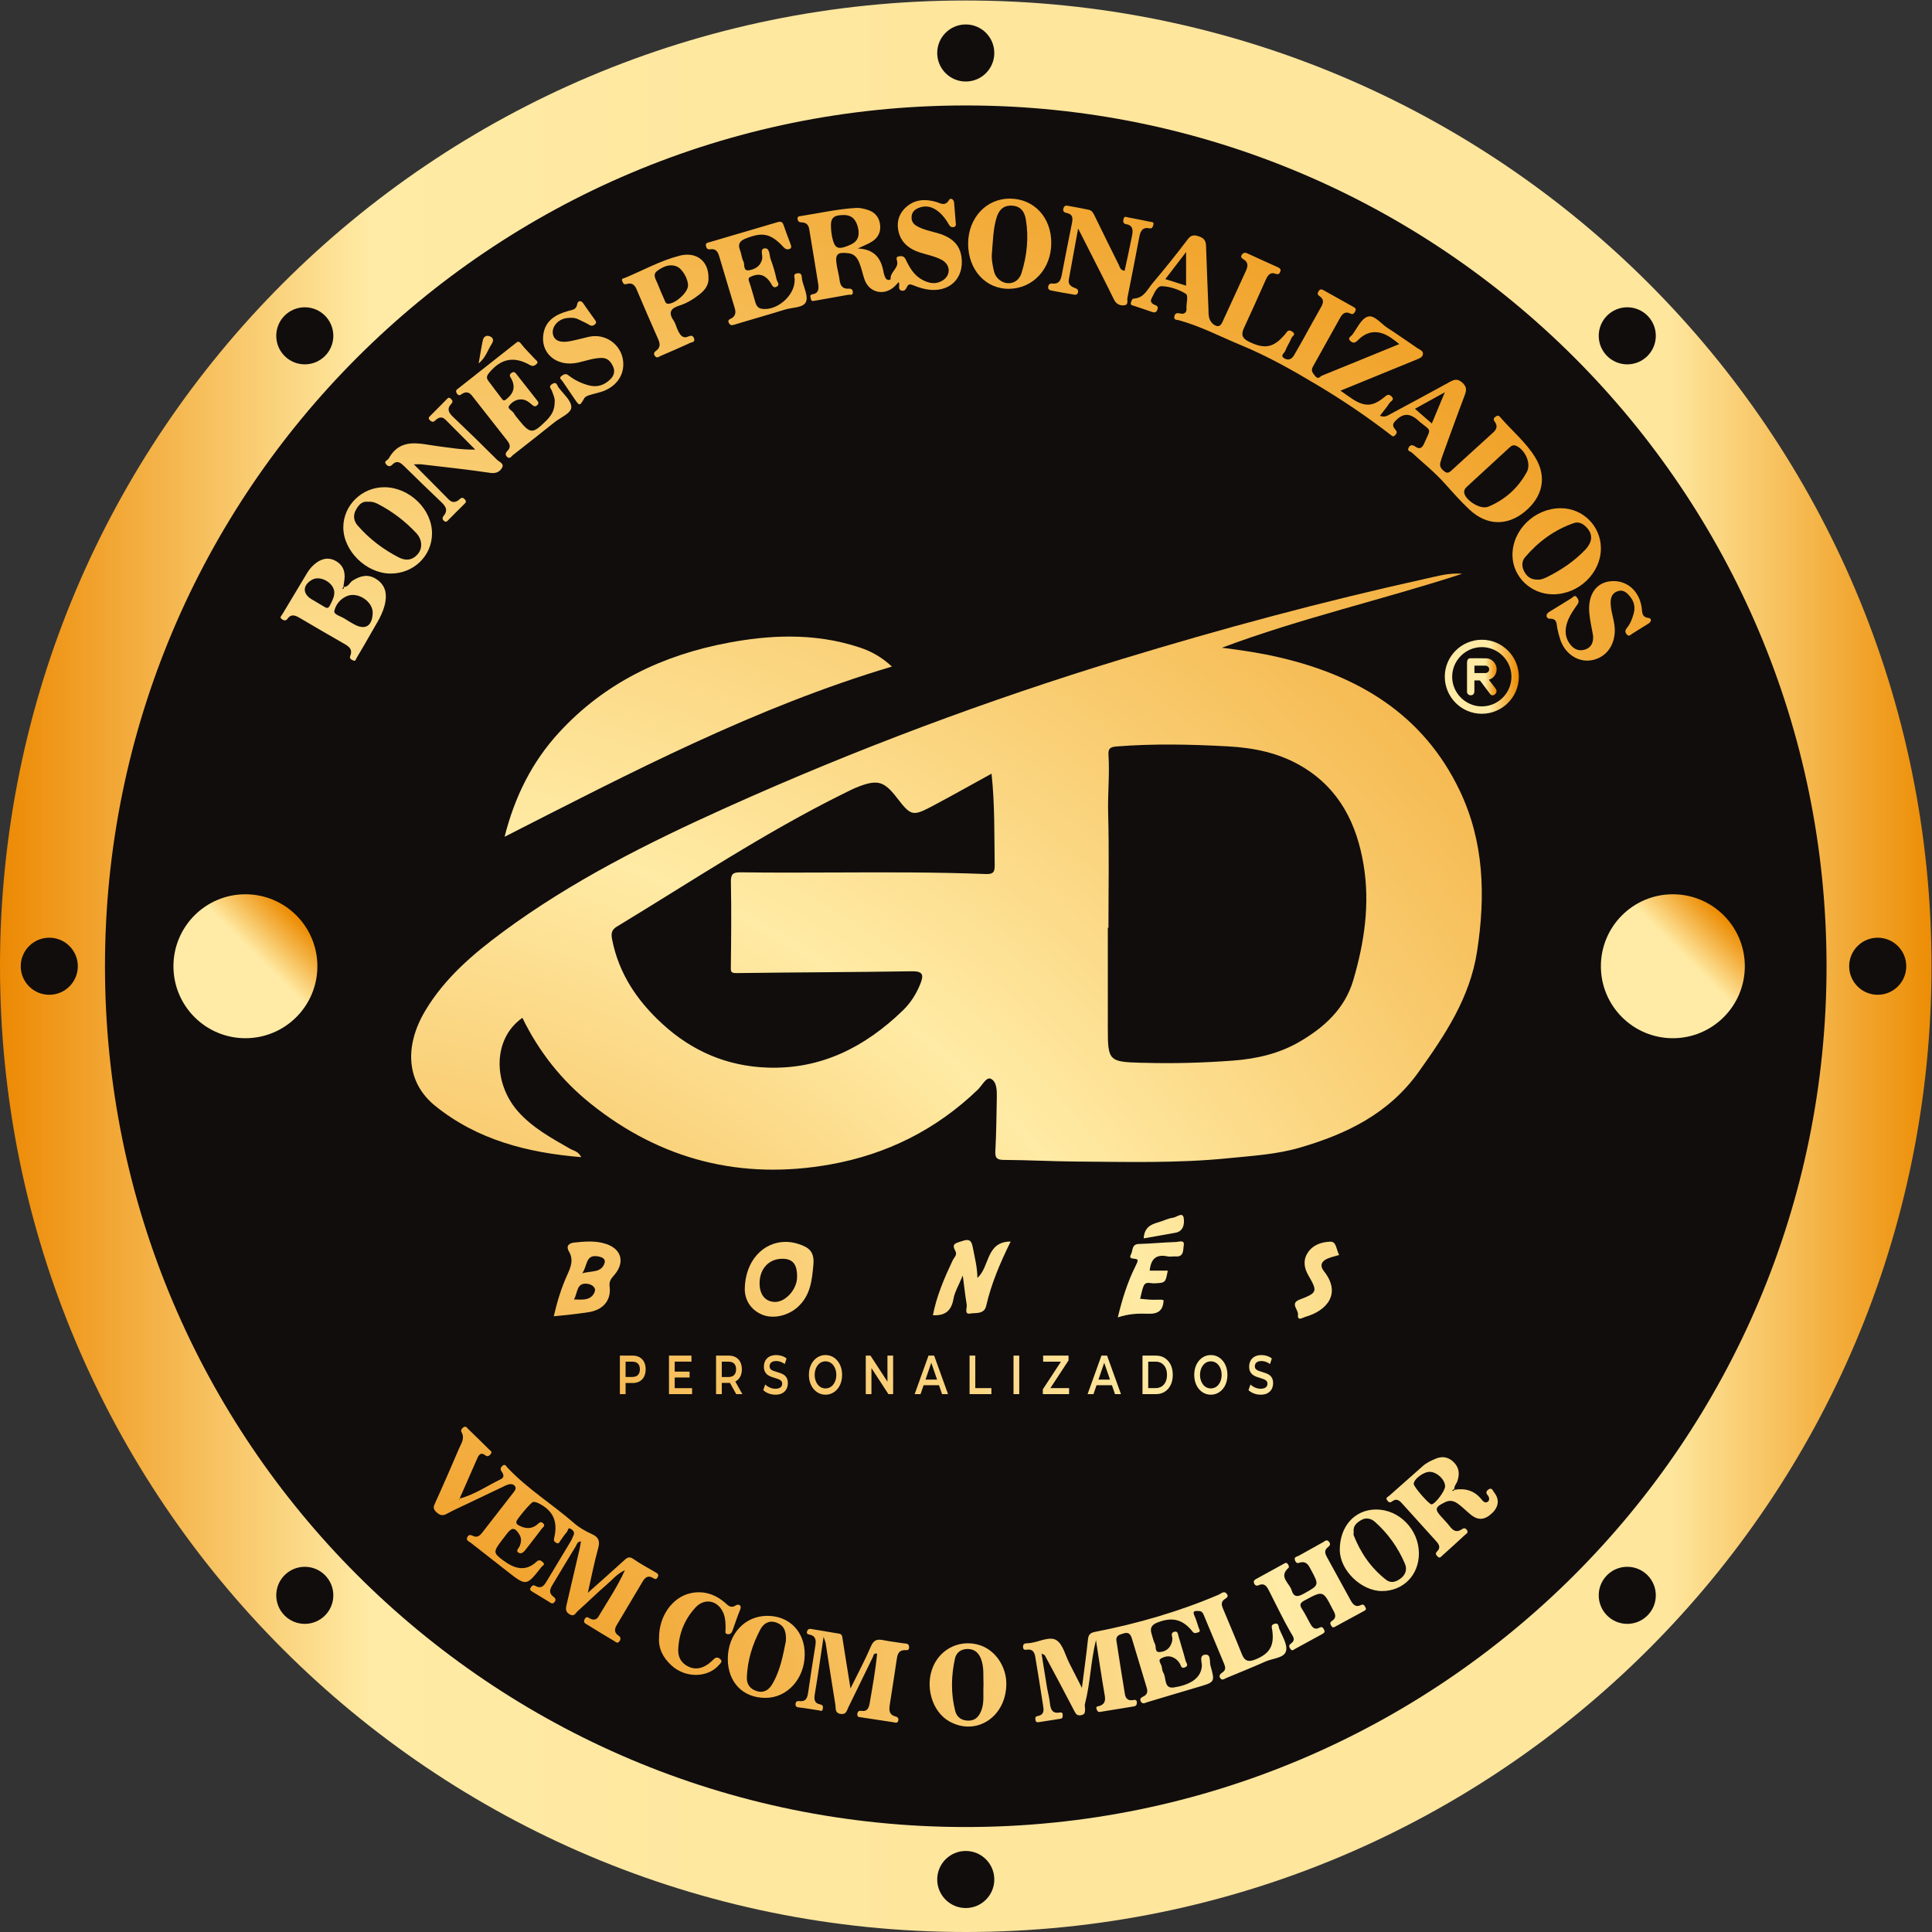 <svg xmlns:dc="http://purl.org/dc/elements/1.1/" xmlns:cc="http://creativecommons.org/ns#" xmlns:rdf="http://www.w3.org/1999/02/22-rdf-syntax-ns#" xmlns:svg="http://www.w3.org/2000/svg" xmlns="http://www.w3.org/2000/svg" viewBox="0 0 5293.4 5293.4" height="5293.4" width="5293.4" xml:space="preserve" id="svg2"><rect x="0" y="0" width="5293.4" height="5293.4" fill="#333333" stroke="none"/><defs id="defs6"><linearGradient id="linearGradient34" spreadMethod="pad" gradientTransform="matrix(3970.048,0,0,-3970.048,0,1985.024)" gradientUnits="userSpaceOnUse" y2="0" x2="1" y1="0" x1="0"><stop id="stop24" offset="0" style="stop-opacity:1;stop-color:#ec8700"></stop><stop id="stop26" offset="0.194" style="stop-opacity:1;stop-color:#ffeba5"></stop><stop id="stop28" offset="0.479" style="stop-opacity:1;stop-color:#fee69d"></stop><stop id="stop30" offset="0.862" style="stop-opacity:1;stop-color:#fee69d"></stop><stop id="stop32" offset="1" style="stop-opacity:1;stop-color:#ec8a00"></stop></linearGradient><clipPath id="clipPath44" clipPathUnits="userSpaceOnUse"><path id="path42" d="M 0,3970.048 H 3970.048 V 0 H 0 Z"></path></clipPath><radialGradient id="radialGradient68" spreadMethod="pad" gradientTransform="matrix(2808.905,3245.07,3245.07,-2808.905,678.628,290.602)" gradientUnits="userSpaceOnUse" r="1" cy="0" cx="0" fy="0" fx="0"><stop id="stop62" offset="0" style="stop-opacity:1;stop-color:#ec8700"></stop><stop id="stop64" offset="0.466" style="stop-opacity:1;stop-color:#ffeba5"></stop><stop id="stop66" offset="1" style="stop-opacity:1;stop-color:#ec8a00"></stop></radialGradient><radialGradient id="radialGradient90" spreadMethod="pad" gradientTransform="matrix(2808.905,3245.07,3245.07,-2808.905,678.628,290.602)" gradientUnits="userSpaceOnUse" r="1" cy="0" cx="0" fy="0" fx="0"><stop id="stop84" offset="0" style="stop-opacity:1;stop-color:#ec8700"></stop><stop id="stop86" offset="0.466" style="stop-opacity:1;stop-color:#ffeba5"></stop><stop id="stop88" offset="1" style="stop-opacity:1;stop-color:#ec8a00"></stop></radialGradient><radialGradient id="radialGradient112" spreadMethod="pad" gradientTransform="matrix(2808.905,3245.07,3245.07,-2808.905,678.628,290.602)" gradientUnits="userSpaceOnUse" r="1" cy="0" cx="0" fy="0" fx="0"><stop id="stop106" offset="0" style="stop-opacity:1;stop-color:#ec8700"></stop><stop id="stop108" offset="0.466" style="stop-opacity:1;stop-color:#ffeba5"></stop><stop id="stop110" offset="1" style="stop-opacity:1;stop-color:#ec8a00"></stop></radialGradient><radialGradient id="radialGradient134" spreadMethod="pad" gradientTransform="matrix(2808.905,3245.07,3245.07,-2808.905,678.628,290.602)" gradientUnits="userSpaceOnUse" r="1" cy="0" cx="0" fy="0" fx="0"><stop id="stop128" offset="0" style="stop-opacity:1;stop-color:#ec8700"></stop><stop id="stop130" offset="0.466" style="stop-opacity:1;stop-color:#ffeba5"></stop><stop id="stop132" offset="1" style="stop-opacity:1;stop-color:#ec8a00"></stop></radialGradient><radialGradient id="radialGradient156" spreadMethod="pad" gradientTransform="matrix(2808.905,3245.07,3245.07,-2808.905,678.628,290.602)" gradientUnits="userSpaceOnUse" r="1" cy="0" cx="0" fy="0" fx="0"><stop id="stop150" offset="0" style="stop-opacity:1;stop-color:#ec8700"></stop><stop id="stop152" offset="0.466" style="stop-opacity:1;stop-color:#ffeba5"></stop><stop id="stop154" offset="1" style="stop-opacity:1;stop-color:#ec8a00"></stop></radialGradient><radialGradient id="radialGradient178" spreadMethod="pad" gradientTransform="matrix(2808.905,3245.07,3245.07,-2808.905,678.628,290.602)" gradientUnits="userSpaceOnUse" r="1" cy="0" cx="0" fy="0" fx="0"><stop id="stop172" offset="0" style="stop-opacity:1;stop-color:#ec8700"></stop><stop id="stop174" offset="0.466" style="stop-opacity:1;stop-color:#ffeba5"></stop><stop id="stop176" offset="1" style="stop-opacity:1;stop-color:#ec8a00"></stop></radialGradient><radialGradient id="radialGradient200" spreadMethod="pad" gradientTransform="matrix(2808.905,3245.07,3245.07,-2808.905,678.628,290.602)" gradientUnits="userSpaceOnUse" r="1" cy="0" cx="0" fy="0" fx="0"><stop id="stop194" offset="0" style="stop-opacity:1;stop-color:#ec8700"></stop><stop id="stop196" offset="0.466" style="stop-opacity:1;stop-color:#ffeba5"></stop><stop id="stop198" offset="1" style="stop-opacity:1;stop-color:#ec8a00"></stop></radialGradient><radialGradient id="radialGradient222" spreadMethod="pad" gradientTransform="matrix(2808.905,3245.07,3245.07,-2808.905,678.628,290.602)" gradientUnits="userSpaceOnUse" r="1" cy="0" cx="0" fy="0" fx="0"><stop id="stop216" offset="0" style="stop-opacity:1;stop-color:#ec8700"></stop><stop id="stop218" offset="0.466" style="stop-opacity:1;stop-color:#ffeba5"></stop><stop id="stop220" offset="1" style="stop-opacity:1;stop-color:#ec8a00"></stop></radialGradient><radialGradient id="radialGradient244" spreadMethod="pad" gradientTransform="matrix(2808.905,3245.07,3245.07,-2808.905,678.628,290.602)" gradientUnits="userSpaceOnUse" r="1" cy="0" cx="0" fy="0" fx="0"><stop id="stop238" offset="0" style="stop-opacity:1;stop-color:#ec8700"></stop><stop id="stop240" offset="0.466" style="stop-opacity:1;stop-color:#ffeba5"></stop><stop id="stop242" offset="1" style="stop-opacity:1;stop-color:#ec8a00"></stop></radialGradient><radialGradient id="radialGradient266" spreadMethod="pad" gradientTransform="matrix(2808.906,3245.07,3245.07,-2808.906,678.628,290.602)" gradientUnits="userSpaceOnUse" r="1" cy="0" cx="0" fy="0" fx="0"><stop id="stop260" offset="0" style="stop-opacity:1;stop-color:#ec8700"></stop><stop id="stop262" offset="0.466" style="stop-opacity:1;stop-color:#ffeba5"></stop><stop id="stop264" offset="1" style="stop-opacity:1;stop-color:#ec8a00"></stop></radialGradient><radialGradient id="radialGradient288" spreadMethod="pad" gradientTransform="matrix(2808.906,3245.07,3245.07,-2808.906,678.628,290.602)" gradientUnits="userSpaceOnUse" r="1" cy="0" cx="0" fy="0" fx="0"><stop id="stop282" offset="0" style="stop-opacity:1;stop-color:#ec8700"></stop><stop id="stop284" offset="0.466" style="stop-opacity:1;stop-color:#ffeba5"></stop><stop id="stop286" offset="1" style="stop-opacity:1;stop-color:#ec8a00"></stop></radialGradient><radialGradient id="radialGradient310" spreadMethod="pad" gradientTransform="matrix(2808.906,3245.07,3245.07,-2808.906,678.628,290.602)" gradientUnits="userSpaceOnUse" r="1" cy="0" cx="0" fy="0" fx="0"><stop id="stop304" offset="0" style="stop-opacity:1;stop-color:#ec8700"></stop><stop id="stop306" offset="0.466" style="stop-opacity:1;stop-color:#ffeba5"></stop><stop id="stop308" offset="1" style="stop-opacity:1;stop-color:#ec8a00"></stop></radialGradient><radialGradient id="radialGradient332" spreadMethod="pad" gradientTransform="matrix(2808.906,3245.07,3245.07,-2808.906,678.628,290.602)" gradientUnits="userSpaceOnUse" r="1" cy="0" cx="0" fy="0" fx="0"><stop id="stop326" offset="0" style="stop-opacity:1;stop-color:#ec8700"></stop><stop id="stop328" offset="0.466" style="stop-opacity:1;stop-color:#ffeba5"></stop><stop id="stop330" offset="1" style="stop-opacity:1;stop-color:#ec8a00"></stop></radialGradient><radialGradient id="radialGradient354" spreadMethod="pad" gradientTransform="matrix(2808.906,3245.07,3245.07,-2808.906,678.628,290.602)" gradientUnits="userSpaceOnUse" r="1" cy="0" cx="0" fy="0" fx="0"><stop id="stop348" offset="0" style="stop-opacity:1;stop-color:#ec8700"></stop><stop id="stop350" offset="0.466" style="stop-opacity:1;stop-color:#ffeba5"></stop><stop id="stop352" offset="1" style="stop-opacity:1;stop-color:#ec8a00"></stop></radialGradient><radialGradient id="radialGradient376" spreadMethod="pad" gradientTransform="matrix(2808.906,3245.07,3245.07,-2808.906,678.628,290.602)" gradientUnits="userSpaceOnUse" r="1" cy="0" cx="0" fy="0" fx="0"><stop id="stop370" offset="0" style="stop-opacity:1;stop-color:#ec8700"></stop><stop id="stop372" offset="0.466" style="stop-opacity:1;stop-color:#ffeba5"></stop><stop id="stop374" offset="1" style="stop-opacity:1;stop-color:#ec8a00"></stop></radialGradient><radialGradient id="radialGradient398" spreadMethod="pad" gradientTransform="matrix(2808.906,3245.07,3245.07,-2808.906,678.628,290.602)" gradientUnits="userSpaceOnUse" r="1" cy="0" cx="0" fy="0" fx="0"><stop id="stop392" offset="0" style="stop-opacity:1;stop-color:#ec8700"></stop><stop id="stop394" offset="0.466" style="stop-opacity:1;stop-color:#ffeba5"></stop><stop id="stop396" offset="1" style="stop-opacity:1;stop-color:#ec8a00"></stop></radialGradient><radialGradient id="radialGradient420" spreadMethod="pad" gradientTransform="matrix(2808.906,3245.07,3245.07,-2808.906,678.628,290.602)" gradientUnits="userSpaceOnUse" r="1" cy="0" cx="0" fy="0" fx="0"><stop id="stop414" offset="0" style="stop-opacity:1;stop-color:#ec8700"></stop><stop id="stop416" offset="0.466" style="stop-opacity:1;stop-color:#ffeba5"></stop><stop id="stop418" offset="1" style="stop-opacity:1;stop-color:#ec8a00"></stop></radialGradient><radialGradient id="radialGradient442" spreadMethod="pad" gradientTransform="matrix(2808.906,3245.07,3245.07,-2808.906,678.628,290.602)" gradientUnits="userSpaceOnUse" r="1" cy="0" cx="0" fy="0" fx="0"><stop id="stop436" offset="0" style="stop-opacity:1;stop-color:#ec8700"></stop><stop id="stop438" offset="0.466" style="stop-opacity:1;stop-color:#ffeba5"></stop><stop id="stop440" offset="1" style="stop-opacity:1;stop-color:#ec8a00"></stop></radialGradient><radialGradient id="radialGradient464" spreadMethod="pad" gradientTransform="matrix(2808.906,3245.07,3245.07,-2808.906,678.628,290.602)" gradientUnits="userSpaceOnUse" r="1" cy="0" cx="0" fy="0" fx="0"><stop id="stop458" offset="0" style="stop-opacity:1;stop-color:#ec8700"></stop><stop id="stop460" offset="0.466" style="stop-opacity:1;stop-color:#ffeba5"></stop><stop id="stop462" offset="1" style="stop-opacity:1;stop-color:#ec8a00"></stop></radialGradient><radialGradient id="radialGradient486" spreadMethod="pad" gradientTransform="matrix(2808.906,3245.07,3245.07,-2808.906,678.628,290.602)" gradientUnits="userSpaceOnUse" r="1" cy="0" cx="0" fy="0" fx="0"><stop id="stop480" offset="0" style="stop-opacity:1;stop-color:#ec8700"></stop><stop id="stop482" offset="0.466" style="stop-opacity:1;stop-color:#ffeba5"></stop><stop id="stop484" offset="1" style="stop-opacity:1;stop-color:#ec8a00"></stop></radialGradient><radialGradient id="radialGradient508" spreadMethod="pad" gradientTransform="matrix(2808.906,3245.07,3245.07,-2808.906,678.628,290.602)" gradientUnits="userSpaceOnUse" r="1" cy="0" cx="0" fy="0" fx="0"><stop id="stop502" offset="0" style="stop-opacity:1;stop-color:#ec8700"></stop><stop id="stop504" offset="0.466" style="stop-opacity:1;stop-color:#ffeba5"></stop><stop id="stop506" offset="1" style="stop-opacity:1;stop-color:#ec8a00"></stop></radialGradient><radialGradient id="radialGradient530" spreadMethod="pad" gradientTransform="matrix(2808.906,3245.07,3245.07,-2808.906,678.628,290.602)" gradientUnits="userSpaceOnUse" r="1" cy="0" cx="0" fy="0" fx="0"><stop id="stop524" offset="0" style="stop-opacity:1;stop-color:#ec8700"></stop><stop id="stop526" offset="0.466" style="stop-opacity:1;stop-color:#ffeba5"></stop><stop id="stop528" offset="1" style="stop-opacity:1;stop-color:#ec8a00"></stop></radialGradient><radialGradient id="radialGradient552" spreadMethod="pad" gradientTransform="matrix(2808.906,3245.07,3245.07,-2808.906,678.628,290.602)" gradientUnits="userSpaceOnUse" r="1" cy="0" cx="0" fy="0" fx="0"><stop id="stop546" offset="0" style="stop-opacity:1;stop-color:#ec8700"></stop><stop id="stop548" offset="0.466" style="stop-opacity:1;stop-color:#ffeba5"></stop><stop id="stop550" offset="1" style="stop-opacity:1;stop-color:#ec8a00"></stop></radialGradient><radialGradient id="radialGradient574" spreadMethod="pad" gradientTransform="matrix(2808.905,3245.07,3245.07,-2808.905,639.016,290.602)" gradientUnits="userSpaceOnUse" r="1" cy="0" cx="0" fy="0" fx="0"><stop id="stop568" offset="0" style="stop-opacity:1;stop-color:#ec8700"></stop><stop id="stop570" offset="0.466" style="stop-opacity:1;stop-color:#ffeba5"></stop><stop id="stop572" offset="1" style="stop-opacity:1;stop-color:#ec8a00"></stop></radialGradient><radialGradient id="radialGradient596" spreadMethod="pad" gradientTransform="matrix(2808.881,3245.042,3245.042,-2808.881,639.054,290.602)" gradientUnits="userSpaceOnUse" r="1" cy="0" cx="0" fy="0" fx="0"><stop id="stop590" offset="0" style="stop-opacity:1;stop-color:#ec8700"></stop><stop id="stop592" offset="0.466" style="stop-opacity:1;stop-color:#ffeba5"></stop><stop id="stop594" offset="1" style="stop-opacity:1;stop-color:#ec8a00"></stop></radialGradient><radialGradient id="radialGradient618" spreadMethod="pad" gradientTransform="matrix(2808.905,3245.07,3245.07,-2808.905,639.016,290.602)" gradientUnits="userSpaceOnUse" r="1" cy="0" cx="0" fy="0" fx="0"><stop id="stop612" offset="0" style="stop-opacity:1;stop-color:#ec8700"></stop><stop id="stop614" offset="0.466" style="stop-opacity:1;stop-color:#ffeba5"></stop><stop id="stop616" offset="1" style="stop-opacity:1;stop-color:#ec8a00"></stop></radialGradient><radialGradient id="radialGradient640" spreadMethod="pad" gradientTransform="matrix(2808.905,3245.07,3245.07,-2808.905,639.016,290.602)" gradientUnits="userSpaceOnUse" r="1" cy="0" cx="0" fy="0" fx="0"><stop id="stop634" offset="0" style="stop-opacity:1;stop-color:#ec8700"></stop><stop id="stop636" offset="0.466" style="stop-opacity:1;stop-color:#ffeba5"></stop><stop id="stop638" offset="1" style="stop-opacity:1;stop-color:#ec8a00"></stop></radialGradient><radialGradient id="radialGradient662" spreadMethod="pad" gradientTransform="matrix(2808.905,3245.07,3245.07,-2808.905,639.016,290.602)" gradientUnits="userSpaceOnUse" r="1" cy="0" cx="0" fy="0" fx="0"><stop id="stop656" offset="0" style="stop-opacity:1;stop-color:#ec8700"></stop><stop id="stop658" offset="0.466" style="stop-opacity:1;stop-color:#ffeba5"></stop><stop id="stop660" offset="1" style="stop-opacity:1;stop-color:#ec8a00"></stop></radialGradient><radialGradient id="radialGradient684" spreadMethod="pad" gradientTransform="matrix(2808.905,3245.07,3245.07,-2808.905,639.016,290.602)" gradientUnits="userSpaceOnUse" r="1" cy="0" cx="0" fy="0" fx="0"><stop id="stop678" offset="0" style="stop-opacity:1;stop-color:#ec8700"></stop><stop id="stop680" offset="0.466" style="stop-opacity:1;stop-color:#ffeba5"></stop><stop id="stop682" offset="1" style="stop-opacity:1;stop-color:#ec8a00"></stop></radialGradient><radialGradient id="radialGradient706" spreadMethod="pad" gradientTransform="matrix(2808.905,3245.07,3245.07,-2808.905,639.016,290.602)" gradientUnits="userSpaceOnUse" r="1" cy="0" cx="0" fy="0" fx="0"><stop id="stop700" offset="0" style="stop-opacity:1;stop-color:#ec8700"></stop><stop id="stop702" offset="0.466" style="stop-opacity:1;stop-color:#ffeba5"></stop><stop id="stop704" offset="1" style="stop-opacity:1;stop-color:#ec8a00"></stop></radialGradient><radialGradient id="radialGradient728" spreadMethod="pad" gradientTransform="matrix(2808.905,3245.07,3245.07,-2808.905,639.016,290.602)" gradientUnits="userSpaceOnUse" r="1" cy="0" cx="0" fy="0" fx="0"><stop id="stop722" offset="0" style="stop-opacity:1;stop-color:#ec8700"></stop><stop id="stop724" offset="0.466" style="stop-opacity:1;stop-color:#ffeba5"></stop><stop id="stop726" offset="1" style="stop-opacity:1;stop-color:#ec8a00"></stop></radialGradient><radialGradient id="radialGradient750" spreadMethod="pad" gradientTransform="matrix(2808.905,3245.07,3245.07,-2808.905,639.016,290.602)" gradientUnits="userSpaceOnUse" r="1" cy="0" cx="0" fy="0" fx="0"><stop id="stop744" offset="0" style="stop-opacity:1;stop-color:#ec8700"></stop><stop id="stop746" offset="0.466" style="stop-opacity:1;stop-color:#ffeba5"></stop><stop id="stop748" offset="1" style="stop-opacity:1;stop-color:#ec8a00"></stop></radialGradient><radialGradient id="radialGradient772" spreadMethod="pad" gradientTransform="matrix(2808.832,3244.987,3244.987,-2808.832,639.058,290.602)" gradientUnits="userSpaceOnUse" r="1" cy="0" cx="0" fy="0" fx="0"><stop id="stop766" offset="0" style="stop-opacity:1;stop-color:#ec8700"></stop><stop id="stop768" offset="0.466" style="stop-opacity:1;stop-color:#ffeba5"></stop><stop id="stop770" offset="1" style="stop-opacity:1;stop-color:#ec8a00"></stop></radialGradient><radialGradient id="radialGradient794" spreadMethod="pad" gradientTransform="matrix(2808.905,3245.07,3245.07,-2808.905,639.016,290.602)" gradientUnits="userSpaceOnUse" r="1" cy="0" cx="0" fy="0" fx="0"><stop id="stop788" offset="0" style="stop-opacity:1;stop-color:#ec8700"></stop><stop id="stop790" offset="0.466" style="stop-opacity:1;stop-color:#ffeba5"></stop><stop id="stop792" offset="1" style="stop-opacity:1;stop-color:#ec8a00"></stop></radialGradient><radialGradient id="radialGradient816" spreadMethod="pad" gradientTransform="matrix(2808.905,3245.07,3245.07,-2808.905,639.016,290.602)" gradientUnits="userSpaceOnUse" r="1" cy="0" cx="0" fy="0" fx="0"><stop id="stop810" offset="0" style="stop-opacity:1;stop-color:#ec8700"></stop><stop id="stop812" offset="0.466" style="stop-opacity:1;stop-color:#ffeba5"></stop><stop id="stop814" offset="1" style="stop-opacity:1;stop-color:#ec8a00"></stop></radialGradient><radialGradient id="radialGradient838" spreadMethod="pad" gradientTransform="matrix(2808.905,3245.07,3245.07,-2808.905,639.016,290.602)" gradientUnits="userSpaceOnUse" r="1" cy="0" cx="0" fy="0" fx="0"><stop id="stop832" offset="0" style="stop-opacity:1;stop-color:#ec8700"></stop><stop id="stop834" offset="0.466" style="stop-opacity:1;stop-color:#ffeba5"></stop><stop id="stop836" offset="1" style="stop-opacity:1;stop-color:#ec8a00"></stop></radialGradient><radialGradient id="radialGradient860" spreadMethod="pad" gradientTransform="matrix(2808.905,3245.07,3245.07,-2808.905,639.016,290.602)" gradientUnits="userSpaceOnUse" r="1" cy="0" cx="0" fy="0" fx="0"><stop id="stop854" offset="0" style="stop-opacity:1;stop-color:#ec8700"></stop><stop id="stop856" offset="0.466" style="stop-opacity:1;stop-color:#ffeba5"></stop><stop id="stop858" offset="1" style="stop-opacity:1;stop-color:#ec8a00"></stop></radialGradient><radialGradient id="radialGradient882" spreadMethod="pad" gradientTransform="matrix(2808.905,3245.07,3245.07,-2808.905,639.016,290.602)" gradientUnits="userSpaceOnUse" r="1" cy="0" cx="0" fy="0" fx="0"><stop id="stop876" offset="0" style="stop-opacity:1;stop-color:#ec8700"></stop><stop id="stop878" offset="0.466" style="stop-opacity:1;stop-color:#ffeba5"></stop><stop id="stop880" offset="1" style="stop-opacity:1;stop-color:#ec8a00"></stop></radialGradient><radialGradient id="radialGradient904" spreadMethod="pad" gradientTransform="matrix(2808.905,3245.07,3245.07,-2808.905,639.016,290.602)" gradientUnits="userSpaceOnUse" r="1" cy="0" cx="0" fy="0" fx="0"><stop id="stop898" offset="0" style="stop-opacity:1;stop-color:#ec8700"></stop><stop id="stop900" offset="0.466" style="stop-opacity:1;stop-color:#ffeba5"></stop><stop id="stop902" offset="1" style="stop-opacity:1;stop-color:#ec8a00"></stop></radialGradient><radialGradient id="radialGradient926" spreadMethod="pad" gradientTransform="matrix(2808.905,3245.07,3245.07,-2808.905,639.016,290.602)" gradientUnits="userSpaceOnUse" r="1" cy="0" cx="0" fy="0" fx="0"><stop id="stop920" offset="0" style="stop-opacity:1;stop-color:#ec8700"></stop><stop id="stop922" offset="0.466" style="stop-opacity:1;stop-color:#ffeba5"></stop><stop id="stop924" offset="1" style="stop-opacity:1;stop-color:#ec8a00"></stop></radialGradient><radialGradient id="radialGradient948" spreadMethod="pad" gradientTransform="matrix(2808.905,3245.07,3245.07,-2808.905,639.016,290.602)" gradientUnits="userSpaceOnUse" r="1" cy="0" cx="0" fy="0" fx="0"><stop id="stop942" offset="0" style="stop-opacity:1;stop-color:#ec8700"></stop><stop id="stop944" offset="0.466" style="stop-opacity:1;stop-color:#ffeba5"></stop><stop id="stop946" offset="1" style="stop-opacity:1;stop-color:#ec8a00"></stop></radialGradient><radialGradient id="radialGradient970" spreadMethod="pad" gradientTransform="matrix(2808.905,3245.07,3245.07,-2808.905,639.016,290.602)" gradientUnits="userSpaceOnUse" r="1" cy="0" cx="0" fy="0" fx="0"><stop id="stop964" offset="0" style="stop-opacity:1;stop-color:#ec8700"></stop><stop id="stop966" offset="0.466" style="stop-opacity:1;stop-color:#ffeba5"></stop><stop id="stop968" offset="1" style="stop-opacity:1;stop-color:#ec8a00"></stop></radialGradient><radialGradient id="radialGradient992" spreadMethod="pad" gradientTransform="matrix(2808.905,3245.07,3245.07,-2808.905,639.016,290.602)" gradientUnits="userSpaceOnUse" r="1" cy="0" cx="0" fy="0" fx="0"><stop id="stop986" offset="0" style="stop-opacity:1;stop-color:#ec8700"></stop><stop id="stop988" offset="0.466" style="stop-opacity:1;stop-color:#ffeba5"></stop><stop id="stop990" offset="1" style="stop-opacity:1;stop-color:#ec8a00"></stop></radialGradient><radialGradient id="radialGradient1014" spreadMethod="pad" gradientTransform="matrix(2808.905,3245.07,3245.07,-2808.905,639.016,290.602)" gradientUnits="userSpaceOnUse" r="1" cy="0" cx="0" fy="0" fx="0"><stop id="stop1008" offset="0" style="stop-opacity:1;stop-color:#ec8700"></stop><stop id="stop1010" offset="0.466" style="stop-opacity:1;stop-color:#ffeba5"></stop><stop id="stop1012" offset="1" style="stop-opacity:1;stop-color:#ec8a00"></stop></radialGradient><radialGradient id="radialGradient1036" spreadMethod="pad" gradientTransform="matrix(2808.905,3245.07,3245.07,-2808.905,639.016,290.602)" gradientUnits="userSpaceOnUse" r="1" cy="0" cx="0" fy="0" fx="0"><stop id="stop1030" offset="0" style="stop-opacity:1;stop-color:#ec8700"></stop><stop id="stop1032" offset="0.466" style="stop-opacity:1;stop-color:#ffeba5"></stop><stop id="stop1034" offset="1" style="stop-opacity:1;stop-color:#ec8a00"></stop></radialGradient><clipPath id="clipPath1046" clipPathUnits="userSpaceOnUse"><path id="path1044" d="M 0,3970.048 H 3970.048 V 0 H 0 Z"></path></clipPath><linearGradient id="linearGradient1098" spreadMethod="pad" gradientTransform="matrix(209.195,209.195,209.195,-209.195,3333.797,1880.427)" gradientUnits="userSpaceOnUse" y2="0" x2="1" y1="0" x1="0"><stop id="stop1092" offset="0" style="stop-opacity:1;stop-color:#ffeba5"></stop><stop id="stop1094" offset="0.605" style="stop-opacity:1;stop-color:#ffeba5"></stop><stop id="stop1096" offset="1" style="stop-opacity:1;stop-color:#ec8a00"></stop></linearGradient><linearGradient id="linearGradient1120" spreadMethod="pad" gradientTransform="matrix(209.195,209.195,209.195,-209.195,399.826,1880.427)" gradientUnits="userSpaceOnUse" y2="0" x2="1" y1="0" x1="0"><stop id="stop1114" offset="0" style="stop-opacity:1;stop-color:#ffeba5"></stop><stop id="stop1116" offset="0.605" style="stop-opacity:1;stop-color:#ffeba5"></stop><stop id="stop1118" offset="1" style="stop-opacity:1;stop-color:#ec8a00"></stop></linearGradient><linearGradient id="linearGradient1142" spreadMethod="pad" gradientTransform="matrix(152.177,0,0,-152.177,2969.628,2580.032)" gradientUnits="userSpaceOnUse" y2="0" x2="1" y1="0" x1="0"><stop id="stop1136" offset="0" style="stop-opacity:1;stop-color:#ffeba5"></stop><stop id="stop1138" offset="0.605" style="stop-opacity:1;stop-color:#ffeba5"></stop><stop id="stop1140" offset="1" style="stop-opacity:1;stop-color:#ec8a00"></stop></linearGradient><linearGradient id="linearGradient1164" spreadMethod="pad" gradientTransform="matrix(60.892,0,0,-60.892,3015.292,2580.017)" gradientUnits="userSpaceOnUse" y2="0" x2="1" y1="0" x1="0"><stop id="stop1158" offset="0" style="stop-opacity:1;stop-color:#ffeba5"></stop><stop id="stop1160" offset="0.605" style="stop-opacity:1;stop-color:#ffeba5"></stop><stop id="stop1162" offset="1" style="stop-opacity:1;stop-color:#ec8a00"></stop></linearGradient></defs><g transform="matrix(1.333,0,0,-1.333,0,5293.4)" id="g10"><g id="g12"><g id="g14"><g id="g20"><g id="g22"><path id="path36" style="fill:url(#linearGradient34);stroke:none" d="M 1985.024,3970.048 C 888.725,3970.048 0,3081.322 0,1985.024 v 0 C 0,888.725 888.725,0 1985.024,0 v 0 c 1096.298,0 1985.024,888.725 1985.024,1985.024 v 0 c 0,1096.298 -888.726,1985.024 -1985.024,1985.024 z"></path></g></g></g></g><g id="g38"><g clip-path="url(#clipPath44)" id="g40"><g transform="translate(3754.289,1985.024)" id="g46"><path id="path48" style="fill:#110d0d;fill-opacity:1;fill-rule:nonzero;stroke:none" d="m 0,0 c 0,-977.138 -792.127,-1769.265 -1769.265,-1769.265 -977.138,0 -1769.265,792.127 -1769.265,1769.265 0,977.138 792.127,1769.265 1769.265,1769.265 C -792.127,1769.265 0,977.138 0,0"></path></g></g></g><g id="g50"><g id="g52"><g id="g58"><g id="g60"><path id="path70" style="fill:url(#radialGradient68);stroke:none" d="m 2504.594,693.196 c -81.687,-34.789 -166.503,-59.272 -253.462,-76.223 v 0 c -12.42,-2.421 -14.078,-7.333 -15.164,-17.708 v 0 c -3.216,-30.733 -7.586,-61.346 -12.202,-97.465 v 0 c -10.303,20.237 -17.969,35.432 -25.76,50.564 v 0 c -8.456,16.423 -13.143,38.96 -26.635,47.448 v 0 c -13.659,8.595 -35.178,-3.241 -53.299,-5.793 v 0 c -1.832,-0.258 -3.69,-0.397 -5.54,-0.462 v 0 c -5.21,-0.181 -10.105,-0.512 -9.79,-7.804 v 0 c 0.294,-6.791 4.811,-5.831 9.165,-5.335 v 0 c 10.582,1.205 14.469,-5.778 15.891,-14.17 v 0 c 5.543,-32.743 10.736,-65.548 15.817,-98.367 v 0 c 1.607,-10.385 4.373,-21.553 -11.519,-24.157 v 0 c -4.382,-0.718 -4.587,-5.024 -3.509,-9.029 v 0 c 1.132,-4.208 4.282,-3.724 7.271,-3.265 v 0 c 14.601,2.241 29.175,4.656 43.779,6.873 v 0 c 5.391,0.818 4.646,4.706 4.598,8.34 v 0 c -0.053,4.104 -2.433,5.115 -6.034,4.487 v 0 c -15.539,-2.711 -18.89,6.578 -20.223,19.35 v 0 c -1.148,10.992 -4.238,21.766 -6.074,32.704 v 0 c -3.747,22.325 -7.228,44.694 -11.145,69.088 v 0 c 3.994,-2.128 6.22,-2.538 6.887,-3.782 v 0 c 20.483,-38.237 41.056,-76.431 60.933,-114.984 v 0 c 3.382,-6.56 6.007,-9.139 13.742,-7.815 v 0 c 8.121,1.39 7.669,6.62 7.928,12.032 v 0 c 0.173,3.63 -1.179,7.527 -0.298,10.901 v 0 c 11.256,43.103 11.835,87.701 22.701,131.319 v 0 c 5.927,-37.897 11.463,-75.862 18.03,-113.648 v 0 c 1.888,-10.864 0.12,-17.903 -10.691,-21.702 v 0 c -2.815,-0.988 -8.086,0.144 -6.167,-6.236 v 0 c 1.247,-4.14 3.052,-6.668 7.651,-5.922 v 0 c 23.034,3.74 46.059,7.535 69.095,11.271 v 0 c 4.437,0.719 6.144,3.374 6.168,7.67 v 0 c 0.04,7.071 -4.735,5.868 -8.946,5.173 v 0 c -9.558,-1.579 -14.296,4.176 -15.607,11.964 v 0 c -6.124,36.378 -11.612,72.862 -17.351,109.306 v 0 c -1.948,12.372 7.363,13.646 15.648,16.15 v 0 c 9.751,2.95 13.603,-2.828 15.966,-10.624 v 0 c 10.163,-33.544 20.216,-67.121 30.349,-100.673 v 0 c 2.115,-7 2.452,-13.243 -5.002,-17.657 v 0 c -3.937,-2.332 -10.286,-4.058 -7.248,-10.631 v 0 c 3.46,-7.487 9.521,-3.175 14.399,-1.736 v 0 c 34.261,10.107 68.395,20.649 102.703,30.594 v 0 c 35.322,10.238 36.065,10.205 26.417,44.063 v 0 c -2.239,7.858 1.149,23.046 -9.592,22.781 v 0 c -14.959,-0.368 -7.509,-15.393 -8.201,-23.9 v 0 c -2.185,-26.823 -27.6,-38.66 -57.07,-43.48 v 0 c -21.373,-3.497 -15.475,19.386 -22.066,30.194 v 0 c -2.145,3.516 -2.58,8.193 -3.314,12.423 v 0 c -0.978,5.622 -8.227,12.594 -2.113,16.414 v 0 c 6.794,4.244 15.874,6.84 24.83,2.918 v 0 c 6.501,-2.847 11.272,-7.22 14.74,-13.334 v 0 c 2.15,-3.791 2.366,-10.202 9.758,-7.615 v 0 c 9.383,3.284 2.994,9.406 1.915,13.561 v 0 c -4.474,17.22 -9.877,34.196 -14.827,51.294 v 0 c -1.149,3.967 -1.104,9.344 -6.826,8.841 v 0 c -5.921,-0.52 -7.854,-4.276 -6.164,-10.452 v 0 c 1.295,-4.734 0.267,-9.621 -1.592,-14.458 v 0 c -4.326,-11.257 -13.465,-16.524 -24.169,-17.039 v 0 c -10.643,-0.511 -6.459,10.795 -9.411,16.445 v 0 c -3.377,6.462 -4.755,13.966 -7.017,21.012 v 0 c -3.638,11.337 -0.127,18.337 11.361,22.956 v 0 c 30.141,12.12 52.342,7.534 72.632,-18.106 v 0 c 4.268,-5.395 6.971,-2.955 10.571,-2.218 v 0 c 7.37,1.509 3.716,5.82 2.289,9.741 v 0 c -2.936,8.06 -4.892,16.557 -8.548,24.258 v 0 c -5.777,12.168 2.899,10.243 9.31,10.168 v 0 c 6.962,-0.081 8.762,-6.156 10.857,-11.132 v 0 c 13.597,-32.298 26.976,-64.686 40.492,-97.018 v 0 c 2.815,-6.735 4.257,-13.019 -3.192,-17.898 v 0 c -4.439,-2.907 -8.258,-6.93 -4.505,-12.096 v 0 c 3.996,-5.5 8.753,-1.007 13.106,0.819 v 0 c 26.677,11.182 53.597,21.825 79.975,33.671 v 0 c 14.744,6.623 38.146,6.83 41.985,21.395 v 0 c 3.525,13.37 -8.008,31.048 -14.091,46.357 v 0 c -1.396,3.513 -0.551,12.584 -9.957,9.563 v 0 c -7.781,-2.498 -5.017,-7.744 -4.277,-12.872 v 0 c 4.662,-32.249 -5.306,-48.501 -34.857,-60.427 v 0 c -13.588,-5.483 -21.783,-3.554 -27.456,10.718 v 0 c -12.501,31.444 -25.825,62.563 -38.871,93.791 v 0 c -2.474,5.926 -4.285,11.862 0.69,17.259 v 0 c 3.71,4.025 13.032,5.983 6.689,13.685 v 0 c -1.675,2.033 -3.436,2.778 -5.215,2.778 v 0 c -3.951,-10e-4 -7.987,-3.678 -11.341,-5.106"></path></g></g></g></g><g id="g72"><g id="g74"><g id="g80"><g id="g82"><path id="path92" style="fill:url(#radialGradient90);stroke:none" d="m 952.119,1037.064 c -3.282,-2.495 -5.524,-6.101 -3.516,-9.585 v 0 c 7.196,-12.492 -0.317,-22.661 -4.795,-33.087 v 0 C 927.795,957.113 911.701,919.859 894.904,882.929 v 0 c -3.619,-7.955 -5.982,-12.573 2.118,-20.04 v 0 c 7.926,-7.306 13.387,-7.71 22.15,-2.894 v 0 c 13.462,7.401 27.594,13.589 41.469,20.231 v 0 c 26.067,12.48 52.128,24.976 78.254,37.329 v 0 c 6.357,3.006 14.236,4.986 19.018,-0.452 v 0 c 4.894,-5.563 -0.749,-11.369 -4.56,-16.266 v 0 c -20.82,-26.749 -41.641,-53.496 -62.42,-80.277 v 0 c -4.476,-5.769 -9.887,-10.074 -17.352,-7.02 v 0 c -4.896,2.003 -9.199,4.725 -12.627,-1.257 v 0 c -4.306,-7.51 2.828,-9.238 6.861,-12.4 v 0 c 24.749,-19.404 49.515,-38.787 74.272,-58.181 v 0 c 39.688,-31.092 39.701,-31.103 70.667,8.346 v 0 c 2.275,2.899 8.746,5.004 3.036,10.054 v 0 c -3.686,3.26 -7.547,6.068 -12.772,1.194 v 0 c -23.25,-21.693 -45.859,-14.268 -68.114,2.038 v 0 c -20.755,15.207 -21.167,17.973 -5.451,39.028 v 0 c 4.053,5.43 8.22,10.774 12.333,16.158 v 0 c 10.505,13.754 16.688,13.356 25.849,-1.699 v 0 c 4.949,-8.133 3.806,-15.973 0.136,-24.469 v 0 c -1.606,-3.717 -8.308,-8.743 -1.989,-12.697 v 0 c 5.43,-3.4 10.435,0.873 14.064,5.545 v 0 c 11.343,14.604 22.835,29.097 33.881,43.921 v 0 c 2.1,2.819 7.867,5.572 2.838,10.677 v 0 c -5.277,5.357 -8.51,0.914 -12.345,-2.265 v 0 c -11.353,-9.414 -23.441,-8.984 -36.143,-2.648 v 0 c -4.111,2.051 -7.623,3.594 -6.533,9.168 v 0 c 0.895,4.568 30.126,39.716 34.375,39.926 v 0 c 3.42,0.167 7.224,-0.869 10.351,-2.405 v 0 c 30.258,-14.849 40.814,-37.12 33.027,-70.621 v 0 c -1.142,-4.92 -1.521,-7.484 3.234,-10.566 v 0 c 6.155,-3.992 7.185,1.066 9.467,4.105 v 0 c 4.438,5.909 8.252,12.364 13.236,17.751 v 0 c 2.209,2.385 1.697,10.545 8.449,6.074 v 0 c 4.063,-2.69 7.977,-6.37 5.386,-12.32 v 0 c -1.949,-4.471 -3.697,-9.091 -6.182,-13.26 v 0 c -15.726,-26.377 -31.616,-52.658 -47.491,-78.948 v 0 c -5.837,-9.666 -11.114,-20.386 -25.642,-12.076 v 0 c -4.071,2.329 -7.006,-0.599 -9.049,-3.95 v 0 c -2.782,-4.567 0.576,-6.495 3.854,-8.476 v 0 c 11.062,-6.684 22.1,-13.407 33.126,-20.152 v 0 c 4.099,-2.508 8.023,-6.702 12.472,-0.432 v 0 c 3.515,4.952 0.557,8.078 -3.042,10.81 v 0 c -10.084,7.656 -6.434,15.889 -1.334,24.346 v 0 c 15.929,26.414 31.702,52.924 47.829,79.216 v 0 c 2.262,3.689 2.874,9.698 10.482,9.61 v 0 c -1.031,-5.706 -1.783,-11.147 -3.016,-16.476 v 0 c -8.735,-37.723 -17.546,-75.43 -26.39,-113.128 v 0 c -1.896,-8.081 -3.125,-14.959 6.404,-20.323 v 0 c 9.574,-5.388 12.1,3.006 16.289,6.743 v 0 c 20.732,18.487 40.465,38.115 61.544,56.182 v 0 c 10.212,8.753 18.764,20.072 35.541,27.95 v 0 c -16.491,-36.205 -36.606,-65.276 -54.505,-95.566 v 0 c -3.677,-6.222 -9.687,-7.305 -16.16,-4.333 v 0 c -4.151,1.904 -8.084,6.557 -11.934,-0.445 v 0 c -4.175,-7.593 2.005,-9.64 6.544,-12.431 v 0 c 17.831,-10.967 35.617,-22.017 53.703,-32.55 v 0 c 2.886,-1.682 6.793,-6.597 10.91,-0.97 v 0 c 3.61,4.935 3.083,8.663 -2.284,12.278 v 0 c -8.356,5.63 -7.946,13.1 -3.222,21.033 v 0 c 17.911,30.086 35.736,60.224 53.741,90.254 v 0 c 4.515,7.531 10.443,12.48 19.836,7.405 v 0 c 3.614,-1.953 6.966,-5.429 10.441,0.496 v 0 c 3.887,6.628 -0.879,8.527 -5.24,11.092 v 0 c -14.844,8.728 -30.147,16.821 -44.221,26.663 v 0 c -8.11,5.672 -12.413,3.543 -18.669,-2.188 v 0 c -24.046,-22.029 -48.565,-43.543 -75.166,-67.263 v 0 c 7.347,32.338 12.999,61.905 21.069,90.795 v 0 c 4.162,14.901 1.847,23.236 -12.56,29.853 v 0 c -12.784,5.872 -25.659,12.931 -36.172,22.121 v 0 c -45.01,39.352 -96.542,70.87 -137.722,114.801 v 0 c -2.415,2.575 -4.775,8.376 -10.225,3.408 v 0 c -3.669,-3.343 -4.899,-6.815 -1.729,-11.277 v 0 c 3.898,-5.483 6.489,-12.227 -0.982,-15.834 v 0 c -28.254,-13.64 -54.313,-32.029 -85.187,-40.067 v 0 c 12.054,27.434 24.199,54.826 36.146,82.307 v 0 c 3.406,7.837 7.499,13.511 16.386,6.749 v 0 c 4.662,-3.548 7.438,-1.827 10.768,1.709 v 0 c 4.967,5.274 -0.289,7.619 -2.902,10.234 v 0 c -13.986,13.991 -28.116,27.839 -42.38,41.546 v 0 c -2.03,1.95 -3.905,5.149 -6.854,5.149 v 0 c -1.091,0 -2.329,-0.438 -3.775,-1.538 m -7.774,-146.969 c 0.151,-0.575 0.302,-1.15 0.454,-1.726 v 0 c -0.501,-0.104 -1.003,-0.209 -1.504,-0.313 v 0 c 0.353,0.677 0.706,1.356 1.05,2.039"></path></g></g></g></g><g id="g94"><g id="g96"><g id="g102"><g id="g104"><path id="path114" style="fill:url(#radialGradient112);stroke:none" d="m 1658.629,617.108 c -0.958,-4.379 1.977,-5.155 5.089,-5.77 v 0 c 13.048,-2.58 13.909,-11.667 12.219,-22.379 v 0 c -4.987,-31.609 -10.165,-63.195 -14.592,-94.882 v 0 c -1.602,-11.469 -3.509,-21.026 -18.338,-19.496 v 0 c -3.865,0.398 -7.343,-0.481 -7.802,-5.537 v 0 c -0.514,-5.669 2.128,-6.954 7.465,-7.537 v 0 c 13.435,-1.469 26.761,-3.928 40.14,-5.919 v 0 c 3.169,-0.471 7.265,-3.368 8.279,2.815 v 0 c 0.743,4.539 1.078,8.031 -5.226,9.34 v 0 c -13.101,2.721 -12.747,11.597 -10.853,22.79 v 0 c 6.363,37.597 11.617,75.38 17.762,116.198 v 0 c 1.98,-6.163 3.83,-10.108 4.485,-14.241 v 0 c 6.633,-41.914 12.813,-83.902 19.825,-125.751 v 0 c 1.133,-6.767 -1.597,-16.55 10.608,-18.502 v 0 c 11.767,-1.881 12.751,6.886 16.047,13.626 v 0 c 16.743,34.241 33.317,68.565 50.117,102.778 v 0 c 1.597,3.252 1.226,9.126 8.96,7.579 v 0 c -3.158,-33.683 -9.27,-66.903 -14.979,-100.204 v 0 c -1.877,-10.943 -4.178,-19.467 -18.052,-17.446 v 0 c -5.548,0.808 -7.811,-3.033 -7.676,-7.959 v 0 c 0.141,-5.112 4.359,-4.837 8.03,-5.385 v 0 c 21.908,-3.27 43.793,-6.69 65.692,-10.01 v 0 c 4.002,-0.607 8.805,-3.053 10.495,3.333 v 0 c 1.165,4.397 -1.153,7.301 -5.18,8.314 v 0 c -15.094,3.797 -13.817,14.769 -12.01,26.272 v 0 c 4.868,30.996 9.702,61.998 14.315,93.032 v 0 c 1.396,9.395 4.409,16.938 15.464,17.166 v 0 c 0.691,0.014 1.386,-0.002 2.068,-0.017 v 0 c 4.217,-0.097 7.951,-0.194 7.543,6.789 v 0 c -0.445,7.59 -6.262,6.443 -10.674,7.174 v 0 c -13.973,2.319 -28.126,3.699 -41.978,6.559 v 0 c -12.38,2.557 -19.92,0.946 -25.724,-12.601 v 0 c -12.2,-28.476 -26.92,-55.874 -42.012,-86.579 v 0 c -5.847,36.238 -11.208,68.846 -16.276,101.502 v 0 c -0.785,5.058 -0.724,10.017 -7.183,11.103 v 0 c -19.396,3.26 -38.782,6.58 -58.198,9.715 v 0 c -0.517,0.084 -1.009,0.125 -1.476,0.125 v 0 c -3.427,0 -5.542,-2.199 -6.374,-5.995"></path></g></g></g></g><g id="g116"><g id="g118"><g id="g124"><g id="g126"><path id="path136" style="fill:url(#radialGradient134);stroke:none" d="m 2719.141,801.049 c -16.664,-9.217 -33.348,-18.404 -49.911,-27.803 v 0 c -3.67,-2.083 -10.378,-1.954 -7.309,-9.822 v 0 c 2.696,-6.913 7.001,-5.237 10.594,-3.8 v 0 c 13.152,2.676 17.105,-5.873 21.624,-14.259 v 0 c 17.741,-32.923 17.514,-32.311 -14.887,-50.292 v 0 c -12.243,-6.795 -20.269,-6.845 -24.423,7.309 v 0 c -4.38,14.921 -27.526,27.442 -6.346,46.172 v 0 c 1.756,1.553 0.209,5.782 -2.062,8.358 v 0 c -2.913,3.302 -5.323,1.23 -7.969,-0.223 v 0 c -18.844,-10.348 -37.741,-20.601 -56.524,-31.057 v 0 c -3.146,-1.751 -6.135,-3.838 -4.322,-8.739 v 0 c 1.686,-4.562 5.134,-5.947 8.613,-4.396 v 0 c 14.347,6.394 18.537,-4.132 23.357,-13.502 v 0 c 14.218,-27.646 27.419,-55.867 42.903,-82.78 v 0 c 5.337,-9.276 11.806,-15.618 0.391,-23.786 v 0 c -5.138,-3.675 -2.583,-7.502 -0.344,-10.964 v 0 c 3.032,-4.683 6.241,-1.28 9.339,0.415 v 0 c 18.333,10.03 36.708,19.984 55.006,30.075 v 0 c 3.149,1.737 7.135,3.753 5.059,8.316 v 0 c -1.697,3.731 -3.781,8.473 -9.58,5.363 v 0 c -11.021,-5.916 -15.652,1.552 -20.063,9.472 v 0 c -5.388,9.674 -10.138,19.763 -16.228,28.967 v 0 c -5.986,9.049 -3.066,12.907 5.664,17.592 v 0 c 37.786,20.284 37.638,20.558 57.206,-17.947 v 0 c 0.557,-1.096 1.141,-2.18 1.755,-3.245 v 0 c 4.383,-7.61 6.438,-14.966 -2.634,-20.815 v 0 c -4.735,-3.053 -4.56,-6.139 -1.54,-10.66 v 0 c 3.196,-4.783 5.966,-2.39 9.105,-0.683 v 0 c 18.862,10.263 37.678,20.617 56.613,30.747 v 0 c 3.491,1.868 7.078,3.324 4.391,8.002 v 0 c -1.968,3.425 -3.603,7.826 -9.452,4.936 v 0 c -11.552,-5.706 -16.962,2.351 -21.552,10.641 v 0 c -16.087,29.049 -31.854,58.276 -47.889,87.355 v 0 c -4.176,7.573 -6.761,14.542 1.768,21.047 v 0 c 3.57,2.722 6.151,6.035 2.282,10.864 v 0 c -1.758,2.194 -3.373,2.976 -4.91,2.976 v 0 c -2.701,0 -5.16,-2.415 -7.725,-3.834"></path></g></g></g></g><g id="g138"><g id="g140"><g id="g146"><g id="g148"><path id="path158" style="fill:url(#radialGradient156);stroke:none" d="m 2950.126,972.52 c -9.038,-3.915 -17.963,-7.984 -25.453,-14.621 v 0 c -23.082,-20.45 -46.232,-40.823 -69.27,-61.322 v 0 c -2.464,-2.192 -7.699,-3.705 -4.805,-8.34 v 0 c 2.154,-3.45 5.469,-7.337 10.559,-3.37 v 0 c 10.628,8.285 16.761,0.275 22.94,-6.532 v 0 c 22.803,-25.116 45.449,-50.374 68.201,-75.537 v 0 c 5.953,-6.584 9.166,-13.182 1.427,-20.685 v 0 c -4.328,-4.198 -2.025,-7.411 1.54,-10.697 v 0 c 4.284,-3.949 6.579,-0.062 9.044,2.15 v 0 c 15.614,14.015 31.211,28.054 46.572,42.345 v 0 c 2.707,2.519 8.031,4.608 4.188,10.348 v 0 c -3.258,4.865 -6.96,3.92 -10.756,1.305 v 0 c -10.969,-7.551 -18.082,-2.104 -24.834,6.636 v 0 c -4.889,6.328 -10.463,12.141 -15.902,18.028 v 0 c -15.549,16.826 -14.295,21.067 6.946,31.354 v 0 c 10.723,5.194 19.307,1.813 27.335,-4.204 v 0 c 8.856,-6.638 16.659,-14.664 25.279,-21.641 v 0 c 15.302,-12.384 28.866,-11.15 44.073,3.538 v 0 c 13.516,13.054 15.073,28.241 3.594,42.569 v 0 c -2.444,3.051 -4.284,10.352 -10.976,6.002 v 0 c -4.67,-3.035 -6.66,-6.952 -1.969,-12.138 v 0 c 3.7,-4.09 4.053,-10.38 0.283,-13.214 v 0 c -5.694,-4.281 -10.238,1.281 -13.684,5.456 v 0 c -14.427,17.478 -32.955,22.698 -54.662,19.001 v 0 c -1.193,-0.926 -2.388,-1.851 -3.582,-2.778 v 0 c -0.387,0.726 -0.774,1.452 -1.162,2.177 v 0 c 1.379,0.608 2.759,1.217 4.112,1.894 v 0 c -0.396,6.697 4.623,11.239 6.525,16.994 v 0 c 4.822,14.587 3.49,27.772 -8.208,38.922 v 0 c -6.916,6.591 -14.354,9.768 -22.336,9.768 v 0 c -4.808,0 -9.813,-1.153 -15.019,-3.408 m -44.376,-51.549 c 0.299,10.057 19.77,24.813 32.793,24.851 v 0 c 14.711,0.043 31.886,-16.172 31.705,-29.933 v 0 c -0.127,-9.591 -20.368,-36.379 -27.911,-36.937 v 0 c -0.024,-0.002 -0.049,-0.003 -0.074,-0.003 v 0 c -5.141,0.002 -36.683,36.257 -36.513,42.022"></path></g></g></g></g><g id="g160"><g id="g162"><g id="g168"><g id="g170"><path id="path180" style="fill:url(#radialGradient178);stroke:none" d="m 1918.104,546.023 c -17.625,-40.568 -2.584,-92.691 32.55,-112.798 v 0 c 55.139,-31.554 116.821,8.145 117.751,75.785 v 0 c 0.506,36.836 -23.038,71.06 -55.65,80.891 v 0 c -7.836,2.362 -15.706,3.496 -23.415,3.496 v 0 c -30.457,-0.001 -58.35,-17.714 -71.236,-47.374 m 45.348,-92.057 c -9.249,35.777 -8.505,72.144 -0.638,108.011 v 0 c 2.624,11.96 11.961,19.744 25.866,19.745 v 0 c 14.443,0.003 22.861,-7.817 27.667,-20.342 v 0 c 6.832,-17.804 4.21,-36.58 5.153,-54.254 v 0 c -1.164,-17.909 2.035,-35.466 -4.582,-52.123 v 0 c -4.599,-11.577 -11.523,-20.212 -25.478,-20.538 v 0 c -0.335,-0.008 -0.666,-0.012 -0.997,-0.012 v 0 c -13.77,0.001 -23.697,6.776 -26.991,19.513"></path></g></g></g></g><g id="g182"><g id="g184"><g id="g190"><g id="g192"><path id="path202" style="fill:url(#radialGradient200);stroke:none" d="m 1495.936,561.411 c -0.091,-47.942 30.846,-80.082 77.211,-80.213 v 0 c 45.034,-0.128 80.751,39.385 80.875,89.469 v 0 c 0.115,46.491 -31.215,78.917 -76.484,79.159 v 0 c -0.153,10e-4 -0.306,10e-4 -0.459,10e-4 v 0 c -46.375,0 -81.045,-37.732 -81.143,-88.416 m 60.253,-66.492 c -13.569,3.998 -21.735,13.463 -21.134,28.659 v 0 c 1.384,34.969 11.466,67.633 27.764,98.236 v 0 c 6.466,12.141 17.586,19.422 32.363,14.405 v 0 c 14.518,-4.929 21.564,-15.569 20.109,-38.419 v 0 c -5.457,-25.794 -10.548,-59.167 -28.242,-88.754 v 0 c -5.613,-9.386 -13.273,-15.322 -23.015,-15.322 v 0 c -2.48,0 -5.095,0.385 -7.845,1.195"></path></g></g></g></g><g id="g204"><g id="g206"><g id="g212"><g id="g214"><path id="path224" style="fill:url(#radialGradient222);stroke:none" d="m 2828.089,868.416 c -43.744,-0.275 -74.548,-34.808 -74.276,-83.269 v 0 c 0.235,-41.696 44.115,-84.383 86.724,-84.366 v 0 c 43.774,0.018 76.039,32.982 75.893,77.534 v 0 c -0.16,48.844 -40.439,90.102 -87.826,90.102 v 0 c -0.172,0 -0.343,0 -0.515,-10e-4 m 20.92,-144.475 c -30.758,23.949 -52.279,54.996 -66.513,91.146 v 0 c -0.84,2.136 -0.109,4.891 -0.109,6.571 v 0 c -1.9,13.598 6.843,20.096 15.948,25.308 v 0 c 9.547,5.464 19.903,2.977 27.526,-3.78 v 0 c 27.081,-24.007 47.745,-53.023 61.861,-86.294 v 0 c 4.654,-10.97 1.849,-21.89 -8.284,-29.822 v 0 c -5.755,-4.504 -11.955,-7.587 -18.198,-7.586 v 0 c -4.098,0 -8.214,1.329 -12.231,4.457"></path></g></g></g></g><g id="g226"><g id="g228"><g id="g234"><g id="g236"><path id="path246" style="fill:url(#radialGradient244);stroke:none" d="m 1418.277,696.109 c -37.001,-8.732 -63.68,-47.589 -63.609,-90.522 v 0 c -1.817,-22.713 8.13,-41.726 25.288,-57.554 v 0 c 28.818,-26.584 74.76,-26.052 98.026,1.048 v 0 c 3.09,3.6 8.082,6.822 2.072,12.105 v 0 c -4.555,4.003 -8.578,3.781 -12.93,-0.436 v 0 c -3.979,-3.856 -8.099,-7.68 -12.644,-10.813 v 0 c -13.204,-9.104 -27.342,-11.329 -41.803,-3.301 v 0 c -13.783,7.651 -19.521,19.962 -18.642,35.544 v 0 c 1.834,32.522 13.616,61.293 35.63,84.904 v 0 c 19.812,21.248 48.189,13.654 58.103,-13.94 v 0 c 3.652,-10.161 3.571,-20.55 3.607,-31.004 v 0 c 0.014,-4.085 -2.384,-9.054 4.408,-9.992 v 0 c 5.268,-0.727 8.03,2.594 9.607,6.843 v 0 c 5.324,14.356 9.868,29.029 15.795,43.125 v 0 c 4.512,10.732 -4.197,12.123 -8.302,9.439 v 0 c -11.279,-7.375 -16.697,0.112 -23.661,6.041 v 0 c -15.713,13.38 -33.484,20.699 -52.619,20.698 v 0 c -5.982,0 -12.1,-0.716 -18.326,-2.185"></path></g></g></g></g><g id="g248"><g id="g250"><g id="g256"><g id="g258"><path id="path268" style="fill:url(#radialGradient266);stroke:none" d="m 2441.001,3478.795 c -23.063,-30.496 -47.01,-60.375 -71.748,-89.531 v 0 c -10.703,-12.614 -17.609,-30.745 -38.42,-31.89 v 0 c -3.936,-0.216 -5.372,-4.898 -6.365,-8.35 v 0 c -1.576,-5.475 3.291,-5.571 6.54,-6.681 v 0 c 12.204,-4.172 24.499,-8.084 36.644,-12.424 v 0 c 4.814,-1.719 8.541,-1.397 10.781,3.504 v 0 c 1.99,4.354 2.21,8.251 -3.486,10.351 v 0 c -6.298,2.322 -12.038,6.42 -8.095,13.664 v 0 c 5.448,10.01 10.764,25.837 21.401,25.393 v 0 c 16.55,-0.692 34.24,-6.65 48.512,-15.248 v 0 c 6.918,-4.167 1.131,-19.652 1.936,-29.982 v 0 c 0.71,-9.105 -4.269,-12.746 -12.457,-10.982 v 0 c -6.204,1.336 -10.826,1.588 -12.431,-5.718 v 0 c -1.786,-8.132 5.053,-6.927 9.269,-8.079 v 0 c 44.693,-12.211 85.544,-33.902 128.097,-51.418 v 0 c 54.569,-22.463 105.811,-51.554 156.101,-81.584 v 0 c 52.02,-31.065 102.534,-65.136 150.718,-102.25 v 0 c 2.823,-2.174 5.071,-5.536 9.103,-1.432 v 0 c 3.396,3.458 5.401,6.483 1.612,10.963 v 0 c -4.53,5.355 -8.302,10.468 -1.734,17.621 v 0 c 15.52,16.906 29.546,18.086 46.895,3.065 v 0 c 1.402,-1.214 2.703,-2.549 4.136,-3.724 v 0 c 24.819,-20.364 23.414,-12.214 9.234,-44.437 v 0 c -3.949,-8.974 -8.868,-13.095 -18.258,-6.48 v 0 c -4.964,3.498 -10.181,4.504 -13.669,-2.179 v 0 c -3.82,-7.319 3.849,-7.628 6.882,-10.427 v 0 c 22.233,-20.509 45.919,-39.416 66.242,-62.025 v 0 c 16.927,-18.829 33.684,-37.976 52.184,-55.191 v 0 c 35.329,-32.875 77.276,-33.735 113.361,-4.025 v 0 c 37.331,30.736 45.934,71.618 21.515,111.584 v 0 c -19.109,31.274 -47.845,54.687 -71.545,82.257 v 0 c -2.575,2.995 -5.078,4.893 -9.316,1.981 v 0 c -4.377,-3.008 -5.93,-5.866 -2.508,-10.541 v 0 c 6.118,-8.36 4.93,-15.351 -2.98,-22.45 v 0 c -28.038,-25.165 -55.615,-50.843 -83.564,-76.106 v 0 c -4.335,-3.918 -9.218,-9.593 -16.034,-4.499 v 0 c -6.017,4.498 -11.332,9.99 -9.12,18.587 v 0 c 1.525,5.928 3.491,11.762 5.59,17.518 v 0 c 14.733,40.395 29.253,80.874 44.55,121.056 v 0 c 3.918,10.289 4.438,17.228 -4.776,25.698 v 0 c -9.465,8.7 -16.392,6.893 -25.945,1.624 v 0 c -39.884,-22.004 -80.035,-43.527 -120.188,-65.04 v 0 c -6.761,-3.623 -13.477,-8.915 -23.317,-4.423 v 0 c 6.97,9.101 14.124,17.464 20.019,26.636 v 0 c 2.257,3.512 11.044,6.111 3.66,13.181 v 0 c -6.43,6.158 -10.224,1.997 -15.156,-2.014 v 0 c -23.037,-18.739 -39.207,-19.784 -63.826,-4.182 v 0 c -8.352,5.292 -16.272,11.265 -25.772,17.891 v 0 c 53.263,21.798 104.433,42.775 155.642,63.651 v 0 c 5.806,2.367 12.698,4.499 13.723,11.057 v 0 c 1.14,7.283 -6.331,9.349 -11.321,12.707 v 0 c -20.452,13.771 -40.477,28.201 -61.256,41.451 v 0 c -13.636,8.696 -27.316,27.62 -40.941,23.27 v 0 c -13.2,-4.214 -21.649,-23.895 -31.631,-37.2 v 0 c -2.671,-3.557 -10.954,-6.957 -3.463,-13.298 v 0 c 5.643,-4.778 9.745,-3.399 15.175,2.244 v 0 c 13.223,13.74 29.952,19.991 48.813,14.243 v 0 c 12.995,-3.962 23.798,-12.556 36.103,-22.382 v 0 c -53.955,-22.047 -106.274,-43.501 -158.697,-64.699 v 0 c -4.273,-1.727 -7.725,-9.339 -14.381,-0.822 v 0 c -5.07,6.486 -9.145,10.832 -4.471,19.142 v 0 c 18.711,33.267 36.983,66.781 55.719,100.034 v 0 c 4.421,7.847 10.229,14.528 20.888,9.261 v 0 c 4.794,-2.369 7.435,-1.023 10.108,3.904 v 0 c 3.145,5.794 0.035,7.634 -3.935,9.853 v 0 c -19.888,11.114 -39.766,22.246 -59.654,33.358 v 0 c -3.817,2.133 -7.371,4.408 -11.027,-0.796 v 0 c -3.044,-4.333 -3.249,-7.594 1.373,-10.586 v 0 c 10.443,-6.763 7.781,-14.723 2.737,-23.567 v 0 c -12.191,-21.38 -23.927,-43.02 -35.921,-64.512 v 0 c -6.298,-11.285 -12.633,-22.552 -19.178,-33.694 v 0 c -4.805,-8.181 -12.062,-11.164 -20.272,-5.938 v 0 c -8.871,5.645 0.679,10.581 2.355,15.169 v 0 c 3.344,9.159 9.207,17.383 12.766,26.486 v 0 c 1.449,3.703 10.392,7.195 1.379,13.15 v 0 c -8.367,5.529 -10.576,-0.814 -14.427,-5.39 v 0 c -23.67,-28.135 -42.081,-31.356 -74.54,-15.366 v 0 c -13.474,6.638 -16.54,14.212 -10.232,27.716 v 0 c 15.357,32.873 29.984,66.088 44.824,99.202 v 0 c 4.071,9.084 8.938,17.009 20.743,12.458 v 0 c 5.979,-2.305 8.126,1.188 9.505,5.265 v 0 c 1.411,4.169 -1.252,6.476 -5.2,8.236 v 0 c -20.772,9.255 -41.414,18.799 -62.096,28.253 v 0 c -4.207,1.923 -7.904,2.645 -11.427,-1.774 v 0 c -4.084,-5.122 -1.216,-7.679 2.851,-10.119 v 0 c 10.399,-6.242 9.202,-14.56 4.846,-23.973 v 0 c -15.231,-32.918 -30.104,-66.002 -45.427,-98.875 v 0 c -2.993,-6.422 -5.882,-16.318 -14.429,-14.17 v 0 c -7.116,1.789 -13.64,8.91 -15.662,17.166 v 0 c -1.444,5.896 -1.19,12.239 -1.433,18.393 v 0 c -1.708,43.172 -3.462,86.342 -4.93,129.522 v 0 c -0.349,10.282 -4.556,15.777 -14.751,19.124 v 0 c -3.642,1.196 -6.734,1.927 -9.536,1.927 v 0 c -4.956,0 -9.005,-2.289 -13.584,-8.343 m -45.768,-81.447 c 13.876,18.093 27.287,35.581 42.653,55.619 v 0 -69.149 c -14.485,4.595 -27.799,8.818 -42.653,13.53 m 513.051,-266.587 c 19.971,11.059 39.23,21.724 61.506,34.059 v 0 c -9.573,-22.923 -17.95,-42.984 -26.812,-64.208 v 0 c -11.999,10.427 -22.932,19.927 -34.694,30.149 m 102.144,-175.809 c -2.736,7.044 0.293,11.712 5.172,16.19 v 0 c 29.044,26.664 58.021,53.404 87.053,80.084 v 0 c 4.226,3.884 8.233,6.213 14.68,3.023 v 0 c 17.845,-8.832 30.286,-35.976 20.922,-53.259 v 0 c -17.789,-32.836 -44.494,-56.919 -79.246,-71.452 v 0 c -2.743,-1.147 -6.01,-1.043 -7.415,-1.267 v 0 c -0.112,0 -0.223,0 -0.336,0 v 0 c -15.346,0 -35.993,14.228 -40.83,26.683"></path></g></g></g></g><g id="g270"><g id="g272"><g id="g278"><g id="g280"><path id="path290" style="fill:url(#radialGradient288);stroke:none" d="m 1950.714,3560.055 c -8.401,-14.283 -18.302,-6.242 -27.349,-3.753 v 0 c -21.4,5.886 -41.532,5.151 -59.233,-9.449 v 0 c -14.924,-12.31 -21.226,-28.982 -18.083,-47.823 v 0 c 4.2,-25.171 21.546,-39.477 44.641,-46.947 v 0 c 15.183,-4.911 31.132,-7.628 45.289,-15.394 v 0 c 18.385,-10.086 18.671,-32.179 0.574,-42.716 v 0 c -13.714,-7.985 -27.161,-5.257 -40.455,1.756 v 0 c -17.418,9.189 -26.597,25.238 -34.505,41.979 v 0 c -3.153,6.676 -7.56,7.258 -13.278,6.636 v 0 c -8.518,-0.928 -4.753,-7.2 -4.148,-11.237 v 0 c 2.126,-14.192 -14.281,-20.909 -13.599,-34.994 v 0 c 0.164,-3.41 -7.656,-3.528 -10.217,1.109 v 0 c -2.334,4.228 -3.756,9.165 -4.625,13.964 v 0 c -4.995,27.563 -18.98,45.75 -52.706,47.124 v 0 c 12.053,5.721 21.183,9.018 29.188,14.089 v 0 c 13.126,8.315 19.004,20.706 16.503,36.476 v 0 c -2.367,14.919 -11.336,24.439 -25.304,28.809 v 0 c -7.543,2.361 -15.75,4.417 -23.505,3.971 v 0 c -38.181,-2.201 -75.518,-10.654 -113.197,-16.586 v 0 c -2.949,-0.465 -8.024,-0.178 -7.41,-5.859 v 0 c 0.553,-5.104 3.319,-7.26 8.644,-7.323 v 0 c 8.52,-0.103 13.787,-4.64 15.207,-13.229 v 0 c 6.228,-37.672 12.62,-75.318 18.546,-113.038 v 0 c 1.471,-9.356 1.48,-19.23 -11.206,-21.339 v 0 c -7.343,-1.219 -4.405,-5.742 -3.806,-9.553 v 0 c 0.795,-5.062 3.722,-4.686 8.072,-3.863 v 0 c 22.956,4.336 46.031,8.034 69.004,12.282 v 0 c 0.832,0.154 1.828,0.1 2.852,0.046 v 0 c 3.124,-0.163 6.504,-0.328 6.266,5.39 v 0 c -0.234,5.612 -3.172,7.444 -8.358,7.114 v 0 c -12.56,-0.803 -17.433,6.046 -18.824,17.727 v 0 c -1.23,10.318 -4.246,20.41 -5.902,30.693 v 0 c -3.66,22.739 1.167,27.248 24.45,24.395 v 0 c 12.276,-1.504 18.185,-10.115 22.109,-19.94 v 0 c 4.311,-10.795 6.677,-22.349 10.358,-33.418 v 0 c 9.157,-27.535 40.093,-35.101 61.656,-15.167 v 0 c 3.069,2.836 5.75,6.091 8.728,9.277 v 0 c 3.469,-5.86 -3.106,-14.904 5.945,-17.541 v 0 c 6.766,-1.971 9.255,3.666 11.912,8.981 v 0 c 2.268,4.538 6.62,4.242 11.222,2.312 v 0 c 6.229,-2.613 12.679,-4.802 19.189,-6.617 v 0 c 46.634,-12.999 83.227,12.493 81.519,56.667 v 0 c -1.133,29.276 -16.339,46.999 -49.262,56.662 v 0 c -14.7,4.315 -29.88,6.938 -43.441,14.785 v 0 c -7.212,4.173 -10.749,9.871 -10.587,18.004 v 0 c 0.182,9.042 5.068,14.897 13.002,18.499 v 0 c 15.949,7.242 30.042,3.152 42.876,-7.404 v 0 c 8.689,-7.147 15.234,-16.107 20.726,-25.865 v 0 c 2.314,-4.112 5.426,-6.641 10.486,-5.304 v 0 c 5.121,1.353 3.982,5.634 3.744,8.985 v 0 c -0.952,13.5 -2.393,26.965 -3.344,40.465 v 0 c -0.373,5.296 -3.618,8.548 -6.599,8.548 v 0 c -1.432,-10e-4 -2.803,-0.751 -3.765,-2.386 m -241.003,-72.898 c -0.942,4.8 -1.305,9.736 -1.636,14.63 v 0 c -1.428,21.14 4.305,27.102 26.033,27.285 v 0 c 17.913,0.037 25.977,-10.762 29.572,-26.765 v 0 c 3.546,-15.784 -0.373,-27.776 -16.157,-34.558 v 0 c -9.27,-3.983 -16.018,-6.204 -21.111,-6.203 v 0 c -9.402,0 -13.158,7.575 -16.701,25.611"></path></g></g></g></g><g id="g292"><g id="g294"><g id="g300"><g id="g302"><path id="path312" style="fill:url(#radialGradient310);stroke:none" d="m 651.506,2815.279 c -8.128,-5.598 -14.864,-13.006 -20.023,-21.563 v 0 c -17.128,-28.407 -34.194,-56.851 -51.198,-85.332 v 0 c -1.959,-3.281 -6.738,-6.626 -0.293,-10.501 v 0 c 4.25,-2.555 7.745,-3.096 10.964,1.375 v 0 c 8.006,11.128 16.827,6.524 25.738,1.316 v 0 c 29.709,-17.364 59.299,-34.938 89.248,-51.877 v 0 c 10.405,-5.886 19.603,-11.481 14.039,-25.491 v 0 c -2.373,-5.977 1.967,-7.68 5.575,-9.533 v 0 c 5.246,-2.694 5.83,2.357 7.524,5.244 v 0 c 9.643,16.436 19.571,32.716 28.781,49.392 v 0 c 11.799,21.365 26.355,41.425 30.358,66.508 v 0 c 3.134,19.65 -2.089,35.278 -19.136,46.185 v 0 c -16.786,10.739 -32.187,6.616 -48.131,-3.196 v 0 c -6.604,-4.066 -9.188,-14.406 -19.231,-12.968 v 0 c 0.809,5.44 1.867,10.853 2.385,16.317 v 0 c 1.447,15.287 -3.076,27.954 -16.805,36.227 v 0 c -6.089,3.669 -12.141,5.371 -18.089,5.371 v 0 c -7.443,0 -14.722,-2.665 -21.706,-7.474 m 14.704,-91.245 c -8.709,5.569 -17.914,10.358 -26.678,15.844 v 0 c -18.348,11.487 -17.218,29.222 2.385,39.816 v 0 c 16.931,9.149 44.693,-6.862 45.19,-26.055 v 0 c 0.222,-10.251 -5.061,-18.651 -9.238,-27.431 v 0 c -1.573,-3.308 -3.384,-4.607 -5.498,-4.607 v 0 c -1.818,0 -3.858,0.961 -6.161,2.433 m 39.491,40.683 c 1.822,-0.98 1.112,-2.473 0.185,-3.701 v 0 c -0.363,-0.48 -1.603,-0.299 -2.443,-0.419 v 0 c 0.755,1.372 1.511,2.744 2.258,4.12 m 21.859,-76.77 c -6.399,3.59 -12.765,7.276 -18.896,11.298 v 0 c -7.782,5.106 -23.135,8.478 -21.479,16.017 v 0 c 2.846,12.955 12.185,25.103 26.446,30.832 v 0 c 22.205,8.921 52.999,-11.567 52.397,-35.005 v 0 c -0.485,-18.813 -7.915,-28.886 -20.134,-28.885 v 0 c -5.276,0 -11.446,1.879 -18.334,5.743"></path></g></g></g></g><g id="g314"><g id="g316"><g id="g322"><g id="g324"><path id="path334" style="fill:url(#radialGradient332);stroke:none" d="m 1597.844,3514.338 c -46.477,-13.829 -93.018,-27.44 -139.546,-41.097 v 0 c -4.032,-1.183 -8.606,-1.302 -7.254,-7.904 v 0 c 1.082,-5.29 3.684,-7.421 8.814,-6.662 v 0 c 11.992,1.773 15.795,-5.392 18.699,-15.417 v 0 c 10.236,-35.336 21.259,-70.443 31.673,-105.727 v 0 c 2.144,-7.264 2.255,-14.553 -5.196,-19.881 v 0 c -3.455,-2.47 -10.651,-3.266 -6.947,-10.454 v 0 c 3.541,-6.868 8.838,-4.164 14.319,-2.516 v 0 c 33.505,10.078 67.199,19.543 100.598,29.959 v 0 c 15.105,4.711 37.539,3.39 43.365,15.495 v 0 c 5.456,11.337 -4.166,30.117 -7.697,45.497 v 0 c -1.31,5.71 0.959,15.294 -10.024,13.718 v 0 c -10.2,-1.463 -4.346,-9.569 -5.328,-14.205 v 0 c 0.227,-31.891 -36.679,-63.548 -67.49,-58.796 v 0 c -8.131,1.253 -11.279,6.712 -13.315,13.458 v 0 c -4.262,14.131 -7.849,28.49 -12.719,42.404 v 0 c -2.514,7.183 -0.773,8.526 6.057,11.283 v 0 c 17.218,6.952 28.679,0.359 37.75,-13.21 v 0 c 3.452,-5.163 5.338,-12.792 13.177,-8.315 v 0 c 6.998,3.996 0.411,10.195 -0.626,14.838 v 0 c -3.071,13.743 -6.733,27.503 -11.875,40.584 v 0 c -3.268,8.315 -1.381,23.729 -12.111,23.211 v 0 c -11.104,-0.537 -3.872,-14.358 -5.654,-22.083 v 0 c -3.295,-14.276 -13.883,-20.551 -26.071,-22.832 v 0 c -14.1,-2.641 -9.042,11.716 -12.464,18.186 v 0 c -3.65,6.896 -3.912,15.498 -6.894,22.852 v 0 c -5.217,12.864 -0.121,19.465 11.697,24.112 v 0 c 35.02,13.771 51.425,10.513 77.896,-17.967 v 0 c 4.411,-4.746 8.404,-5.169 12.767,-3.299 v 0 c 4.114,1.761 2.795,6.111 1.46,9.707 v 0 c -4.912,13.23 -9.993,26.403 -14.569,39.75 v 0 c -1.598,4.663 -3.955,6.276 -7.189,6.276 v 0 c -1.559,-10e-4 -3.323,-0.376 -5.303,-0.965"></path></g></g></g></g><g id="g336"><g id="g338"><g id="g344"><g id="g346"><path id="path356" style="fill:url(#radialGradient354);stroke:none" d="m 1059.242,3265.128 c -38.672,-30.555 -77.359,-61.087 -116.082,-91.577 v 0 c -3.804,-2.995 -8.262,-4.938 -3.967,-11.324 v 0 c 3.736,-5.555 6.549,-3.416 10.446,-0.845 v 0 c 8.086,5.333 14.784,3.751 20.796,-3.976 v 0 c 23.835,-30.633 47.918,-61.071 71.863,-91.619 v 0 c 5.338,-6.81 8.51,-13.816 0.903,-21.285 v 0 c -4.039,-3.967 -5.614,-8.406 -0.697,-12.71 v 0 c 5.789,-5.065 8.705,1.525 11.833,3.955 v 0 c 28.692,22.292 57.185,44.843 85.565,67.534 v 0 c 12.435,9.942 34.218,18.328 34.387,30.759 v 0 c 0.185,13.508 -16.472,27.454 -26.384,40.764 v 0 c -2.895,3.885 -3.671,13.144 -13.318,6.77 v 0 c -8.022,-5.3 -1.968,-8.988 -0.327,-13.606 v 0 c 2.862,-8.06 6.935,-15.882 5.736,-24.14 v 0 c 0.021,-14.487 -5.23,-25.505 -17.674,-37.837 v 0 c -27.563,-27.315 -32.67,-27.096 -56.434,2.579 v 0 c -3.459,4.32 -7.219,8.531 -9.876,13.326 v 0 c -3.046,5.503 -14.311,8.949 -9.311,15.509 v 0 c 5.551,7.282 14.656,13.279 25.491,12.714 v 0 c 8.532,-0.445 14.941,-5.395 20.98,-10.709 v 0 c 3.611,-3.177 6.733,-5.252 11.056,-1.128 v 0 c 4.608,4.395 1.558,7.397 -1.244,10.938 v 0 c -13.369,16.898 -26.474,34.007 -39.971,50.799 v 0 c -2.768,3.445 -5.518,9.078 -11.866,4.532 v 0 c -6.274,-4.493 -1.709,-8.859 0.294,-12.803 v 0 c 8.422,-16.582 3.748,-29.688 -10.038,-40.686 v 0 c -3.007,-2.399 -5.884,-4.918 -9.227,-0.495 v 0 c -9.649,12.772 -19.418,25.454 -28.928,38.328 v 0 c -5.277,7.144 -0.72,12.612 3.794,17.852 v 0 c 23.609,27.405 49.753,32.335 81.838,14.191 v 0 c 5.74,-3.246 8.749,-2.217 12.81,0.873 v 0 c 6.963,5.296 0.307,8.35 -2.336,11.34 v 0 c -9.399,10.637 -20.012,20.301 -28.56,31.552 v 0 c -2.189,2.882 -3.904,3.931 -5.48,3.931 v 0 c -2.016,0 -3.805,-1.715 -6.072,-3.506"></path></g></g></g></g><g id="g358"><g id="g360"><g id="g366"><g id="g368"><path id="path378" style="fill:url(#radialGradient376);stroke:none" d="m 705.64,2887.594 c -0.255,-48.451 46.634,-94.883 96.382,-95.44 v 0 c 47.645,-0.533 85.75,35.894 85.953,82.169 v 0 c 0.218,49.883 -46.254,95.087 -97.947,95.275 v 0 c -0.107,0 -0.205,0 -0.312,0 v 0 c -45.824,-0.01 -83.839,-37.043 -84.076,-82.005 m 113.896,-62.215 c -32.054,16.507 -60.418,37.999 -84.152,65.171 v 0 c -8.218,9.407 -10.305,20.823 -3.866,32.471 v 0 c 5.594,10.121 12.467,18.591 25.79,16.658 v 0 c 7.138,0.755 13.469,-1.418 19.579,-4.574 v 0 c 29.843,-15.413 56.214,-35.501 79.007,-60.075 v 0 c 11.896,-12.825 12.938,-30.43 3.37,-42.144 v 0 c -6.724,-8.233 -14.462,-12.083 -22.873,-12.082 v 0 c -5.374,0 -11.022,1.571 -16.855,4.575"></path></g></g></g></g><g id="g380"><g id="g382"><g id="g388"><g id="g390"><path id="path400" style="fill:url(#radialGradient398);stroke:none" d="m 1989.91,3470.862 c -0.359,-54.104 36.032,-94.559 85.238,-93.416 v 0 c 48.725,1.13 85.562,41.378 85.626,94.004 v 0 c 0.262,52.869 -35.622,91.302 -85.316,91.377 v 0 c -0.044,0 -0.088,0 -0.132,0 v 0 c -48.178,0 -85.067,-39.705 -85.416,-91.965 m 79.178,-81.656 c -11.678,1.697 -23.138,10.923 -26.123,24.425 v 0 c -2.767,12.514 -5.626,25.281 -4.037,38.417 v 0 c 1.975,23.812 2.323,47.79 9.245,71.103 v 0 c 4.808,16.193 13.901,25.953 31.388,25.236 v 0 c 17.634,-0.721 26.116,-11.589 28.883,-28.023 v 0 c 6.35,-37.717 2.427,-74.629 -8.933,-110.892 v 0 c -4.154,-13.261 -14.813,-20.56 -26.387,-20.559 v 0 c -1.336,0 -2.685,0.097 -4.036,0.293"></path></g></g></g></g><g id="g402"><g id="g404"><g id="g410"><g id="g412"><path id="path422" style="fill:url(#radialGradient420);stroke:none" d="m 3108.729,2830.327 c 0.043,-44.432 37.709,-80.888 83.539,-80.855 v 0 c 52.938,0.037 98.337,43.809 98.203,94.683 v 0 c -0.121,45.524 -36.762,82.167 -82.287,82.288 v 0 c -0.088,0 -0.171,10e-4 -0.259,10e-4 v 0 c -53.481,0 -99.245,-44.311 -99.196,-96.117 m 25.142,-35.69 c -6.222,10.582 -6.956,22.096 0.861,31.228 v 0 c 27.253,31.832 60.092,56.224 100.105,69.967 v 0 c 10.726,3.684 19.251,-1.415 26.313,-8.936 v 0 c 8.136,-8.664 11.861,-19.032 7.315,-30.525 v 0 c -2.2,-5.561 -5.939,-10.878 -10.101,-15.234 v 0 c -22.364,-23.407 -48.831,-41.315 -77.648,-55.724 v 0 c -6.467,-3.235 -13.44,-6.343 -20.323,-5.717 v 0 c -0.333,-0.01 -0.661,-0.013 -0.988,-0.013 v 0 c -11.947,0 -19.944,5.444 -25.534,14.954"></path></g></g></g></g><g id="g424"><g id="g426"><g id="g432"><g id="g434"><path id="path444" style="fill:url(#radialGradient442);stroke:none" d="m 2185.889,3543.252 c -2.377,-7.225 2.238,-9.138 7.011,-10.098 v 0 c 11.805,-2.372 12.468,-10.165 10.599,-19.61 v 0 c -6.921,-34.957 -14.072,-69.87 -20.632,-104.895 v 0 c -2.209,-11.795 -4.68,-22.073 -20.097,-20.368 v 0 c -5.46,0.604 -8.045,-2.726 -8.407,-7.605 v 0 c -0.347,-4.666 3.38,-6.206 7.069,-6.91 v 0 c 14.52,-2.773 29.051,-5.522 43.643,-7.87 v 0 c 3.811,-0.613 8.796,-2.253 10.54,3.818 v 0 c 1.596,5.549 -1.899,7.852 -6.21,9.396 v 0 c -8.251,2.957 -14.337,7.451 -12.53,17.463 v 0 c 6.083,33.696 12.25,67.378 19.079,104.869 v 0 c 8.65,-17.029 15.325,-30.127 21.96,-43.244 v 0 c 17.184,-33.97 34.644,-67.804 51.326,-102.018 v 0 c 4.436,-9.096 10.654,-13.192 20.141,-12.777 v 0 c 11.224,0.491 6.819,9.983 7.956,15.594 v 0 c 8.412,41.559 16.414,83.202 24.369,124.853 v 0 c 2.177,11.401 6.099,20.832 20.176,18.033 v 0 c 6.244,-1.242 7.095,1.923 8.518,6.289 v 0 c 2.443,7.489 -3.747,6.418 -7.21,7.169 v 0 c -14.43,3.129 -28.932,5.938 -43.451,8.627 v 0 c -3.78,0.699 -8.903,3.886 -10.418,-2.998 v 0 c -1.109,-5.035 -1.35,-9.675 5.939,-10.858 v 0 c 13.733,-2.231 13.636,-12.711 11.691,-22.752 v 0 c -4.703,-24.292 -10.161,-48.439 -15.338,-72.752 v 0 c -8.91,0.546 -9.624,7.275 -11.838,11.686 v 0 c -16.828,33.536 -33.259,67.271 -49.782,100.96 v 0 c -2.721,5.547 -5.207,11.258 -12.202,12.632 v 0 c -13.25,2.606 -26.456,5.49 -39.782,7.622 v 0 c -1.848,0.295 -3.936,0.927 -5.903,0.927 v 0 c -2.527,0 -4.855,-1.043 -6.217,-5.183"></path></g></g></g></g><g id="g446"><g id="g448"><g id="g454"><g id="g456"><path id="path466" style="fill:url(#radialGradient464);stroke:none" d="m 916.821,3148.996 c -10.473,-10.493 -20.86,-21.075 -31.308,-31.594 v 0 c -3.01,-3.031 -6.859,-5.479 -1.743,-10.277 v 0 c 3.891,-3.65 6.898,-4.137 10.787,-0.336 v 0 c 6.467,6.32 13.615,9.04 21.033,1.665 v 0 c 19.962,-19.846 39.748,-39.868 61.205,-61.428 v 0 c -27.932,-0.643 -52.694,3.818 -77.628,7.029 v 0 c -36.598,4.714 -75.886,18.329 -100.269,-25.555 v 0 c -0.289,-0.52 -0.891,-0.854 -1.289,-1.324 v 0 c -2.455,-2.887 -8.589,-4.307 -4.396,-9.944 v 0 c 3.506,-4.716 8.289,-6.122 12.613,-1.668 v 0 c 10.903,11.23 18.331,3.697 26.223,-4.005 v 0 c 24.74,-24.148 49.412,-48.371 74.533,-72.118 v 0 c 9.023,-8.53 14.985,-16.687 5.548,-28.307 v 0 c -3.31,-4.076 -3.502,-7.623 0.881,-11.034 v 0 c 4.348,-3.386 6.487,0.112 9.035,2.675 v 0 c 10.454,10.513 20.857,21.079 31.458,31.444 v 0 c 3.349,3.274 6.387,5.946 1.73,10.522 v 0 c -3.568,3.506 -5.892,4.523 -10.393,0.315 v 0 c -6.797,-6.352 -14.675,-8.709 -22.698,-0.534 v 0 c -23.229,23.668 -46.684,47.115 -71.526,72.135 v 0 c 6.725,0 11.394,0.465 15.943,-0.072 v 0 c 47.056,-5.555 94.211,-10.481 141.055,-17.48 v 0 c 12.286,-1.835 19.83,2.49 24.471,10.721 v 0 c 4.735,8.395 -6.101,11.801 -10.578,16.283 v 0 c -29.669,29.706 -59.737,59.026 -90.183,87.938 v 0 c -8.864,8.417 -13.469,16.413 -4.115,26.554 v 0 c 3.929,4.259 3.52,6.681 -0.098,10.478 v 0 c -1.656,1.736 -3.036,2.395 -4.249,2.395 v 0 c -2.391,0 -4.13,-2.564 -6.042,-4.478"></path></g></g></g></g><g id="g468"><g id="g470"><g id="g476"><g id="g478"><path id="path488" style="fill:url(#radialGradient486);stroke:none" d="m 1397.144,3445.546 c -39.539,-10.03 -75.124,-30.079 -112.504,-45.585 v 0 c -3.166,-1.313 -8.158,-1.221 -5.607,-6.818 v 0 c 1.643,-3.606 2.616,-7.902 9.04,-5.889 v 0 c 9.589,3.004 16.024,-0.575 20.188,-10.51 v 0 c 14.479,-34.549 29.615,-68.825 44.653,-103.138 v 0 c 3.79,-8.648 4.928,-16.474 -3.756,-22.987 v 0 c -3.6,-2.699 -6.741,-5.783 -3.401,-10.787 v 0 c 4.275,-6.402 8.894,-1.698 12.907,0.011 v 0 c 20.341,8.663 40.617,17.49 60.68,26.77 v 0 c 2.96,1.369 9.297,0.865 7.428,8.018 v 0 c -1.821,6.965 -6.509,7.204 -11.261,5.041 v 0 c -12.135,-5.523 -17.124,2.518 -21.529,10.952 v 0 c -3.687,7.059 -5.247,15.397 -9.647,21.881 v 0 c -11.925,17.581 -4.319,25.325 12.887,30.762 v 0 c 15.352,4.851 28.973,13.546 41.568,23.535 v 0 c 11.12,8.82 18.561,19.794 17.416,34.246 v 0 c -0.118,28.533 -17.867,46.539 -43.508,46.537 v 0 c -4.917,0 -10.126,-0.662 -15.554,-2.039 m -31.389,-90.933 c -5.025,11.183 -9.845,22.471 -14.333,33.879 v 0 c -3.435,8.73 -11.317,18.285 0.178,26.367 v 0 c 11.762,8.271 24.85,14.48 39.611,8.393 v 0 c 11.774,-4.856 23.757,-26.761 22.921,-39.791 v 0 c -0.902,-14.045 -25.142,-35.922 -39.946,-36.723 v 0 c -0.217,-0.012 -0.428,-0.018 -0.632,-0.018 v 0 c -5.686,0 -6.26,4.47 -7.799,7.893"></path></g></g></g></g><g id="g490"><g id="g492"><g id="g498"><g id="g500"><path id="path510" style="fill:url(#radialGradient508);stroke:none" d="m 3309.319,2776.267 c -28.94,-3.407 -45.674,-27.822 -42.702,-64.449 v 0 c 1.286,-15.836 5.123,-31.465 7.8,-47.189 v 0 c 1.009,-13.203 -3.014,-24.11 -15.925,-28.499 v 0 c -14.09,-4.789 -25.287,1.265 -33.238,13.422 v 0 c -10.577,16.171 -8.329,33.154 -1.214,49.378 v 0 c 4.644,10.591 11.593,20.284 18.32,29.806 v 0 c 4.308,6.098 1.788,10.718 -1.684,14.995 v 0 c -4.346,5.357 -7.548,-0.32 -10.774,-2.279 v 0 c -15.258,-9.26 -30.305,-18.866 -45.587,-28.086 v 0 c -9.444,-5.695 -5.248,-14.171 0.787,-14.013 v 0 c 15.904,0.416 13.833,-10.177 15.727,-19.394 v 0 c 1.602,-7.798 3.534,-15.576 6.014,-23.135 v 0 c 9.598,-29.252 35.914,-47.095 63.03,-43.059 v 0 c 29.688,4.42 49.026,29.048 49.199,61.589 v 0 c 0.097,18.104 -7.291,34.853 -8.408,52.611 v 0 c -0.715,11.358 0.721,22.693 13.31,27.518 v 0 c 13.048,5.001 21.024,-3.498 27.916,-12.58 v 0 c 7.546,-9.943 9.249,-21.313 5.881,-33.34 v 0 c -3.003,-10.73 -6.872,-21.055 -14.208,-29.749 v 0 c -3.759,-4.452 -3.648,-8.91 0.511,-13.167 v 0 c 4.712,-4.824 7.745,0.05 11.047,2.058 v 0 c 11.026,6.709 21.827,13.785 32.883,20.44 v 0 c 6.698,4.033 7.263,10.825 0.514,11.716 v 0 c -14.766,1.952 -12.784,11.899 -14.198,21.523 v 0 c -4.821,32.813 -28.375,54.315 -57.74,54.314 v 0 c -2.384,0 -4.808,-0.142 -7.261,-0.431"></path></g></g></g></g><g id="g512"><g id="g514"><g id="g520"><g id="g522"><path id="path532" style="fill:url(#radialGradient530);stroke:none" d="m 1186.435,3346.076 c -1.912,-11.88 -9.776,-11.728 -18.248,-14.108 v 0 c -24.018,-6.747 -45.55,-17.991 -50.873,-45.133 v 0 c -8.111,-41.352 26.472,-70.852 70.629,-61.119 v 0 c 16.18,3.566 31.829,9.524 48.753,9.627 v 0 c 12.636,0.078 18.836,-7.883 23.426,-17.748 v 0 c 4.415,-9.487 1.878,-18.459 -5.072,-25.518 v 0 c -12.523,-12.718 -27.376,-17.906 -45.416,-12.963 v 0 c -15.108,4.14 -28.947,10.752 -41.032,20.353 v 0 c -6.361,5.054 -10.578,1.508 -14.669,-1.439 v 0 c -5.775,-4.16 0.103,-7.337 2.213,-10.493 v 0 c 7.856,-11.758 15.868,-23.412 23.835,-35.096 v 0 c 11.446,-16.785 11.247,-16.663 21.168,0.385 v 0 c 1.59,2.734 5.707,4.532 9.03,5.619 v 0 c 8.161,2.667 16.601,4.461 24.818,6.971 v 0 c 28.748,8.781 46.314,30.693 46.172,57.332 v 0 c -0.195,36.821 -34.241,64.023 -70.414,56.108 v 0 c -13.226,-2.895 -26.264,-6.719 -39.558,-9.216 v 0 c -20.19,-3.792 -32.145,1.588 -34.723,14.623 v 0 c -2.902,14.661 9.931,30.336 27.966,32.903 v 0 c 8.465,1.206 17.252,1.331 25.379,-3.004 v 0 c 7.03,-3.749 14.605,-6.569 21.313,-10.792 v 0 c 4.577,-2.883 7.863,-2.214 11.476,0.732 v 0 c 5.069,4.132 1.376,7.785 -0.968,11.157 v 0 c -7.371,10.608 -15.298,20.842 -22.357,31.646 v 0 c -2.373,3.632 -4.936,5.114 -7.153,5.113 v 0 c -2.853,0 -5.134,-2.454 -5.695,-5.94"></path></g></g></g></g><g id="g534"><g id="g536"><g id="g542"><g id="g544"><path id="path554" style="fill:url(#radialGradient552);stroke:none" d="m 992.341,3271.308 c -3.119,-14.633 -5.366,-29.452 -8.536,-47.361 v 0 c 14.826,12.304 18.7,27.693 26.852,40.213 v 0 c 3.909,6.005 4.089,12.135 -3.116,15.35 v 0 c -1.955,0.873 -3.783,1.283 -5.452,1.282 v 0 c -4.953,0 -8.497,-3.614 -9.748,-9.484"></path></g></g></g></g><g id="g556"><g id="g558"><g id="g564"><g id="g566"><path id="path576" style="fill:url(#radialGradient574);stroke:none" d="m 2930.148,2781.507 c -210.416,-46.432 -418.406,-102.386 -624.452,-165.195 v 0 C 2028.39,2531.781 1757.217,2430.24 1492.9,2311.178 v 0 c -160.447,-72.272 -317.824,-150.942 -460.078,-256.225 v 0 c -61.223,-45.312 -118.833,-94.599 -158.52,-160.958 v 0 c -44.541,-74.475 -38.373,-148.686 20.271,-196.019 v 0 c 86.48,-69.799 189.329,-96.251 300.056,-105.341 v 0 c -5.665,12.008 -15.662,13.082 -23.082,17.335 v 0 c -38.629,22.139 -77.866,43.39 -107.684,77.608 v 0 c -49.315,56.592 -52.445,147.453 9.837,191.424 v 0 c 34.151,-70.109 80.967,-128.779 139.903,-176.106 v 0 c 144.85,-116.316 310.479,-157.849 493.05,-125.25 v 0 c 115.779,20.672 217.765,71.486 303.133,153.747 v 0 c 8.693,8.375 17.417,26.658 26.703,22.331 v 0 c 12.809,-5.97 12.64,-25.007 12.348,-39.879 v 0 c -0.713,-36.339 -1.014,-72.711 -3.024,-108.986 v 0 c -0.813,-14.676 4.019,-17.86 17.74,-17.918 v 0 c 49.544,-0.209 99.133,-3.013 148.584,-3.348 v 0 c 103.715,-0.703 207.392,-3.717 311.262,6.712 v 0 c 50.05,5.025 100.077,7.812 148.286,21.867 v 0 c 96.545,28.146 183.391,70.053 244.78,156.392 v 0 c 54.202,76.231 104.887,151.595 119.56,247.264 v 0 c 17.487,114.018 14.524,225.139 -35.836,330.408 v 0 c -74.829,156.421 -208.197,235.873 -371.267,273.752 v 0 c -38.515,8.945 -77.609,14.796 -117.484,19.7 v 0 c 162.011,60.729 330.289,98.664 493.911,151.978 v 0 c -3.573,0.331 -7.116,0.482 -10.641,0.482 v 0 c -22.165,0 -43.433,-5.978 -64.56,-10.641 m -585.006,-994.918 c -65.439,1.768 -68.097,4.45 -68.116,69.166 v 0 c -0.022,69.449 0,138.897 0,208.346 v 0 h 1.297 c 0,78.548 1.511,157.136 -0.632,235.625 v 0 c -1.088,39.806 3.254,79.423 0.718,119.111 v 0 c -0.752,11.744 1.664,16.722 15.755,17.854 v 0 c 76.651,6.158 153.113,4.455 229.788,0.262 v 0 c 54.383,-2.975 106.021,-13.673 152.941,-41.809 v 0 c 76.421,-45.826 112.094,-117.674 125.98,-202.448 v 0 c 13.17,-80.403 1.345,-158.996 -21.269,-236.105 v 0 c -17.134,-58.42 -59.132,-96.769 -109.984,-126.486 v 0 c -42.69,-24.947 -89.358,-35.506 -138.417,-39.128 v 0 c -61.006,-4.505 -121.984,-6.21 -183.095,-4.42 v 0 c -0.842,0.024 -1.684,0.021 -2.526,0.017 v 0 c -0.299,0 -0.598,0 -0.898,0 v 0 c -0.512,0 -1.025,0 -1.537,0.018 m -425.296,529.41 c 39.04,20.78 77.578,42.505 118.19,64.831 v 0 c 6.848,-63.191 5.468,-125.108 6.466,-186.964 v 0 c 0.226,-13.997 -1.584,-19.984 -18.482,-19.326 v 0 c -102.895,4.004 -205.827,3.588 -308.761,3.17 v 0 c -64.937,-0.263 -129.876,-0.527 -194.805,0.321 v 0 c -15.784,0.206 -20.462,-3.279 -20.136,-19.895 v 0 c 1.135,-57.866 0.607,-115.775 -0.127,-173.657 v 0 c -0.125,-9.934 -0.763,-13.737 11.988,-13.557 v 0 c 119.89,1.685 239.803,1.793 359.688,3.723 v 0 c 22.555,0.364 25.385,-6.639 18.01,-25.355 v 0 c -8.304,-21.081 -20.342,-39.883 -36.294,-55.31 v 0 c -77.531,-74.974 -167.856,-121.288 -278.434,-117.31 v 0 c -82.828,2.981 -154.563,33.651 -215.925,90.008 v 0 c -51.792,47.567 -88.996,102.82 -102.988,172.769 v 0 c -2.476,12.38 -1.528,20.228 9.498,26.907 v 0 c 153.901,93.238 303.85,193.203 465.507,273.224 v 0 c 11.053,5.471 22.091,11.155 33.617,15.45 v 0 c 37.118,13.832 50.886,9.477 75.8,-22.716 v 0 c 17.278,-22.326 25.452,-32.208 37.501,-32.207 v 0 c 9.127,0 20.477,5.669 39.687,15.894"></path></g></g></g></g><g id="g578"><g id="g580"><g id="g586"><g id="g588"><path id="path598" style="fill:url(#radialGradient596);stroke:none" d="m 1497.342,2650.012 c -135.432,-25.361 -254.576,-82.319 -348.711,-185.025 v 0 c -55.161,-60.184 -90.654,-131.357 -111.503,-213.853 v 0 c 259.796,132.237 515.067,265.994 796.146,349.849 v 0 c -21.129,19.538 -42.257,31.225 -65.734,39.053 v 0 c -48.049,16.022 -96.468,22.606 -145.122,22.605 v 0 c -41.552,0 -83.277,-4.802 -125.076,-12.629"></path></g></g></g></g><g id="g600"><g id="g602"><g id="g608"><g id="g610"><path id="path620" style="fill:url(#radialGradient618);stroke:none" d="m 1179.861,1417.04 c -10.713,-1.105 -16.847,-7.422 -10.649,-17.915 v 0 c 10.635,-18.006 3.577,-33.281 -3.878,-49.843 v 0 c -11.736,-26.07 -20.11,-53.422 -27.058,-83.673 v 0 c 14.723,1.491 26.037,2.496 37.313,3.818 v 0 c 11.423,1.341 22.835,2.823 34.205,4.545 v 0 c 29.215,4.425 46.891,23.99 43.229,52.503 v 0 c -1.59,12.384 4.219,17.443 10.346,24.785 v 0 c 21.51,25.779 13.784,52.55 -17.599,62.957 v 0 c -11.292,3.744 -22.673,4.974 -34.096,4.974 v 0 c -10.585,0 -21.206,-1.057 -31.813,-2.151 m 49.872,-28.48 c 8.387,-1.532 15.806,-5.357 12.751,-14.117 v 0 c -6.927,-19.86 -25.783,-15.003 -45.652,-20.483 v 0 c 11.257,16.207 6.249,39.467 32.901,34.6 m -49.992,-88.447 c 8.175,14.163 4.807,35.752 28.435,32.046 v 0 c 7.89,-1.236 17.65,-7.207 14.092,-16.383 v 0 c -5.36,-13.818 -16.636,-15.983 -30.137,-15.983 v 0 c -3.968,0 -8.131,0.187 -12.39,0.32"></path></g></g></g></g><g id="g622"><g id="g624"><g id="g630"><g id="g632"><path id="path642" style="fill:url(#radialGradient640);stroke:none" d="m 1530.768,1320.036 c 0.376,-14.92 7.153,-38.251 34.273,-50.517 v 0 c 22.653,-10.247 54.218,-3.58 74.868,15.288 v 0 c 25.893,23.661 29.022,53.99 31.939,87.033 v 0 c 2.41,27.294 -10.026,35.52 -30.356,42.242 v 0 c -9.034,2.987 -18.035,4.421 -26.792,4.42 v 0 c -45.222,0 -83.709,-38.269 -83.932,-98.466 m 61.927,-25.002 c -19.806,0.409 -31.688,15.12 -31.449,38.936 v 0 c 0.295,29.416 19.087,49.595 46.355,49.778 v 0 c 22.107,0.15 31.321,-11.44 30.679,-38.592 v 0 c -0.582,-24.621 -23.593,-50.129 -45.03,-50.128 v 0 c -0.185,0 -0.371,0 -0.555,0.01"></path></g></g></g></g><g id="g644"><g id="g646"><g id="g652"><g id="g654"><path id="path664" style="fill:url(#radialGradient662);stroke:none" d="m 1976.718,1419.864 c -11.479,-4.073 -21.701,-4.481 -13.203,-19.741 v 0 c 4.871,-8.748 -2.592,-13.659 -5.526,-19.915 v 0 c -16.962,-36.159 -32.887,-72.658 -40.487,-112.504 v 0 c 25.409,-1.302 38.012,9.287 42.245,33.554 v 0 c 2.513,14.416 10.811,27.824 19.18,48.185 v 0 c 3.218,-24.619 5.042,-42.128 8,-59.443 v 0 c 1.169,-6.844 -5.61,-21.089 7.042,-18.827 v 0 c 11.062,1.978 28.915,-2.104 32.995,15.618 v 0 c 10.495,45.588 28.604,88.319 50.393,132.413 v 0 c -51.523,-0.275 -42.417,-52.125 -68.445,-74.704 v 0 c -0.091,22.123 -5.426,41.078 -8.929,60.379 v 0 c -2.079,11.457 -4.457,17.405 -12.255,17.404 v 0 c -2.858,0 -6.445,-0.799 -11.01,-2.419"></path></g></g></g></g><g id="g666"><g id="g668"><g id="g674"><g id="g676"><path id="path686" style="fill:url(#radialGradient684);stroke:none" d="m 2417.304,1418.233 c -25.452,-0.725 -50.849,-3.419 -76.3,-4.04 v 0 c -15.154,-0.371 -12.09,-12.99 -16.103,-20.686 v 0 c -5.397,-10.353 2.355,-8.711 8.958,-10.043 v 0 c 5.852,-1.18 5.992,-2.962 0.167,-14.561 v 0 c -16.401,-32.663 -27.19,-67.088 -36.51,-105.644 v 0 c 22.126,7.478 42.155,8.322 61.328,7.512 v 0 c 22.03,-0.93 31.577,6.776 32.911,27.55 v 0 c -1.455,0.453 -2.978,1.32 -4.51,1.34 v 0 c -3.069,0.038 -6.14,-0.01 -9.209,-0.059 v 0 c -4.358,-0.067 -8.715,-0.136 -13.063,0.043 v 0 c -7.178,0.295 -14.331,1.247 -21.495,1.91 v 0 c 2.265,8.735 3.628,17.841 7.023,26.112 v 0 c 3.15,7.674 9.463,6.872 15.536,6.07 v 0 c 2.165,-0.286 4.3,-0.572 6.251,-0.473 v 0 c 23.184,1.169 23.205,0.765 27.946,26.149 v 0 h -37.113 c 2.202,23.347 12.799,34.313 36.394,29.303 v 0 c 3.258,-0.692 6.689,-0.491 10.135,-0.29 v 0 c 2.395,0.14 4.797,0.279 7.156,0.12 v 0 c 17.221,-1.172 14.71,14.261 16.239,22.519 v 0 c 1.265,6.828 -1.773,8.434 -5.714,8.434 v 0 c -3.397,0 -7.465,-1.193 -10.027,-1.266"></path></g></g></g></g><g id="g688"><g id="g690"><g id="g696"><g id="g698"><path id="path708" style="fill:url(#radialGradient706);stroke:none" d="m 2734.907,1418.878 c -17.355,-0.376 -36.234,-5.964 -47.02,-22.772 v 0 c -9.886,-15.402 -7.523,-31.189 1.373,-46.523 v 0 c 19.352,-33.356 18.382,-35.793 -18.214,-49.834 v 0 c -20.189,-7.746 -2.067,-20.562 -3.151,-30.743 v 0 c -1.532,-14.386 9.519,-6.187 15.14,-4.604 v 0 c 44.202,12.451 74.667,47.695 38.267,93.734 v 0 c -9.833,12.435 -4.419,21.487 8.938,26.688 v 0 c 6.731,2.622 13.858,4.231 22.308,6.744 v 0 c -5.75,9.861 -5.419,27.314 -17.371,27.312 v 0 c -0.088,0 -0.18,0 -0.27,0"></path></g></g></g></g><g id="g710"><g id="g712"><g id="g718"><g id="g720"><path id="path730" style="fill:url(#radialGradient728);stroke:none" d="m 2410.983,1468.096 c -10.286,-1.311 -20.005,-6.582 -30.178,-9.393 v 0 c -15.672,-4.332 -28.794,-10.808 -30.051,-33.004 v 0 c 22.78,4.008 44.22,7.589 65.579,11.595 v 0 c 17.688,3.317 18.296,20.88 16.59,30.713 v 0 c -0.764,4.4 -2.752,5.865 -5.333,5.865 v 0 c -4.842,-10e-4 -11.77,-5.16 -16.607,-5.776"></path></g></g></g></g><g id="g732"><g id="g734"><g id="g740"><g id="g742"><path id="path752" style="fill:url(#radialGradient750);stroke:none" d="m 1274.093,1184.71 v -79.186 h 11.757 v 22.85 h 14.29 c 5.607,0 10.414,1.131 14.427,3.397 v 0 c 4.007,2.261 7.1,5.501 9.269,9.726 v 0 c 2.171,4.222 3.257,9.239 3.257,15.045 v 0 c 0,5.808 -1.086,10.82 -3.257,15.045 v 0 c -2.169,4.226 -5.262,7.467 -9.269,9.728 v 0 c -4.013,2.265 -8.82,3.395 -14.427,3.395 v 0 z m 25.504,-12.443 c 5.186,0 9.089,-1.359 11.711,-4.071 v 0 c 2.625,-2.717 3.935,-6.603 3.935,-11.654 v 0 c 0,-4.978 -1.31,-8.843 -3.935,-11.594 v 0 c -2.622,-2.756 -6.525,-4.129 -11.711,-4.129 v 0 h -13.747 v 31.448 z"></path></g></g></g></g><g id="g754"><g id="g756"><g id="g762"><g id="g764"><path id="path774" style="fill:url(#radialGradient772);stroke:none" d="m 1375.029,1184.71 v -79.186 h 47.481 v 12.332 h -35.724 v 21.832 h 30.57 v 12.105 h -30.57 v 20.585 h 34.459 v 12.332 z"></path></g></g></g></g><g id="g776"><g id="g778"><g id="g784"><g id="g786"><path id="path796" style="fill:url(#radialGradient794);stroke:none" d="m 1471.805,1184.71 v -79.186 h 11.758 v 23.079 h 14.289 c 0.844,0 1.669,0.025 2.476,0.075 v 0 l 12.899,-23.154 h 12.663 l -14.531,25.933 c 0.311,0.155 0.618,0.316 0.919,0.483 v 0 c 4.008,2.222 7.101,5.43 9.269,9.611 v 0 c 2.172,4.187 3.259,9.185 3.259,14.991 v 0 c 0,5.808 -1.087,10.82 -3.259,15.045 v 0 c -2.168,4.226 -5.261,7.467 -9.269,9.728 v 0 c -4.012,2.265 -8.819,3.395 -14.426,3.395 v 0 z m 25.504,-12.443 c 5.186,0 9.09,-1.359 11.712,-4.071 v 0 c 2.625,-2.717 3.935,-6.603 3.935,-11.654 v 0 c 0,-4.978 -1.31,-8.863 -3.935,-11.653 v 0 c -2.622,-2.79 -6.526,-4.182 -11.712,-4.182 v 0 h -13.746 v 31.56 z"></path></g></g></g></g><g id="g798"><g id="g800"><g id="g806"><g id="g808"><path id="path818" style="fill:url(#radialGradient816);stroke:none" d="m 1581.285,1182.62 c -3.77,-2.149 -6.574,-5.017 -8.413,-8.603 v 0 c -1.839,-3.58 -2.758,-7.519 -2.758,-11.817 v 0 c 0,-4.226 0.694,-7.695 2.081,-10.407 v 0 c 1.385,-2.717 3.18,-4.885 5.38,-6.507 v 0 c 2.2,-1.625 4.643,-2.939 7.326,-3.958 v 0 c 2.684,-1.018 5.366,-1.907 8.051,-2.658 v 0 c 2.681,-0.758 5.124,-1.568 7.326,-2.431 v 0 c 2.2,-0.868 3.993,-2.038 5.38,-3.508 v 0 c 1.388,-1.47 2.082,-3.415 2.082,-5.826 v 0 c 0,-1.961 -0.485,-3.717 -1.448,-5.26 v 0 c -0.965,-1.547 -2.472,-2.775 -4.521,-3.677 v 0 c -2.051,-0.907 -4.736,-1.359 -8.05,-1.359 v 0 c -3.919,0 -7.749,0.83 -11.488,2.489 v 0 c -3.738,1.659 -6.873,3.736 -9.404,6.22 v 0 l -4.071,-11.426 c 2.651,-2.789 6.242,-5.069 10.763,-6.84 v 0 c 4.522,-1.771 9.254,-2.659 14.2,-2.659 v 0 c 5.788,0 10.581,1.072 14.381,3.222 v 0 c 3.799,2.149 6.614,5.016 8.455,8.597 v 0 c 1.84,3.585 2.758,7.486 2.758,11.711 v 0 c 0,4.144 -0.676,7.578 -2.034,10.295 v 0 c -1.356,2.712 -3.135,4.862 -5.338,6.448 v 0 c -2.199,1.582 -4.642,2.862 -7.325,3.843 v 0 c -2.683,0.979 -5.38,1.867 -8.095,2.658 v 0 c -2.712,0.796 -5.169,1.606 -7.369,2.435 v 0 c -2.203,0.83 -3.981,1.98 -5.337,3.45 v 0 c -1.356,1.47 -2.035,3.411 -2.035,5.827 v 0 c 0,2.033 0.465,3.847 1.402,5.428 v 0 c 0.934,1.582 2.411,2.868 4.431,3.848 v 0 c 2.019,0.98 4.658,1.47 7.914,1.47 v 0 c 2.772,0 5.666,-0.509 8.684,-1.529 v 0 c 3.013,-1.018 5.938,-2.585 8.772,-4.695 v 0 l 3.709,11.425 c -2.776,2.265 -6.031,3.997 -9.769,5.206 v 0 c -3.738,1.207 -7.506,1.809 -11.304,1.809 v 0 c -5.791,0 -10.569,-1.072 -14.336,-3.221"></path></g></g></g></g><g id="g820"><g id="g822"><g id="g828"><g id="g830"><path id="path840" style="fill:url(#radialGradient838);stroke:none" d="m 1683.17,1182.789 c -4.161,-2.037 -7.778,-4.885 -10.854,-8.544 v 0 c -3.075,-3.657 -5.458,-7.955 -7.144,-12.894 v 0 c -1.69,-4.939 -2.532,-10.353 -2.532,-16.234 v 0 c 0,-5.884 0.842,-11.294 2.532,-16.233 v 0 c 1.686,-4.939 4.069,-9.238 7.144,-12.895 v 0 c 3.076,-3.659 6.693,-6.506 10.854,-8.544 v 0 c 4.159,-2.033 8.713,-3.052 13.657,-3.052 v 0 c 4.885,0 9.389,1.019 13.521,3.052 v 0 c 4.131,2.038 7.733,4.866 10.808,8.485 v 0 c 3.074,3.62 5.456,7.918 7.144,12.896 v 0 c 1.689,4.978 2.533,10.407 2.533,16.291 v 0 c 0,5.881 -0.844,11.295 -2.533,16.234 v 0 c -1.688,4.939 -4.07,9.237 -7.144,12.894 v 0 c -3.075,3.659 -6.677,6.507 -10.808,8.544 v 0 c -4.132,2.033 -8.667,3.052 -13.611,3.052 v 0 c -4.883,0 -9.408,-1.019 -13.567,-3.052 m 4.703,-63.462 c -2.715,1.353 -5.065,3.298 -7.055,5.826 v 0 c -1.989,2.523 -3.544,5.482 -4.657,8.879 v 0 c -1.118,3.39 -1.674,7.088 -1.674,11.085 v 0 c 0,4.07 0.556,7.787 1.674,11.144 v 0 c 1.113,3.353 2.68,6.292 4.701,8.82 v 0 c 2.021,2.528 4.372,4.469 7.057,5.827 v 0 c 2.68,1.359 5.621,2.037 8.818,2.037 v 0 c 3.194,0 6.149,-0.678 8.863,-2.037 v 0 c 2.713,-1.358 5.065,-3.299 7.055,-5.827 v 0 c 1.988,-2.528 3.541,-5.467 4.657,-8.82 v 0 c 1.115,-3.357 1.673,-7.074 1.673,-11.144 v 0 c 0,-4.07 -0.558,-7.786 -1.673,-11.144 v 0 c -1.116,-3.357 -2.669,-6.297 -4.657,-8.82 v 0 c -1.99,-2.528 -4.342,-4.473 -7.055,-5.826 v 0 c -2.714,-1.359 -5.669,-2.038 -8.863,-2.038 v 0 c -3.197,0 -6.15,0.679 -8.864,2.038"></path></g></g></g></g><g id="g842"><g id="g844"><g id="g850"><g id="g852"><path id="path862" style="fill:url(#radialGradient860);stroke:none" d="m 1824.083,1184.71 v -53.613 l -34.913,53.613 h -9.676 v -79.186 h 11.668 v 53.61 l 34.909,-53.61 h 9.679 v 79.186 z"></path></g></g></g></g><g id="g864"><g id="g866"><g id="g872"><g id="g874"><path id="path884" style="fill:url(#radialGradient882);stroke:none" d="m 1908.464,1184.71 -28.487,-79.186 h 12.118 l 6.269,18.324 h 31.667 l 6.291,-18.324 h 12.299 l -28.58,79.186 z m 5.703,-14.665 11.9,-34.655 h -23.755 z"></path></g></g></g></g><g id="g886"><g id="g888"><g id="g894"><g id="g896"><path id="path906" style="fill:url(#radialGradient904);stroke:none" d="m 1992.847,1184.71 v -79.186 h 44.863 v 12.444 h -33.103 v 66.742 z"></path></g></g></g></g><g id="g908"><g id="g910"><g id="g916"><g id="g918"><path id="path928" style="fill:url(#radialGradient926);stroke:none" d="m 2083.202,1105.524 h 11.76 v 79.186 h -11.76 z"></path></g></g></g></g><g id="g930"><g id="g932"><g id="g938"><g id="g940"><path id="path950" style="fill:url(#radialGradient948);stroke:none" d="m 2144.071,1184.71 v -12.443 h 36.617 l -37.253,-56.9 v -9.843 h 53.997 v 12.444 h -38.428 l 37.249,56.899 v 9.843 z"></path></g></g></g></g><g id="g952"><g id="g954"><g id="g960"><g id="g962"><path id="path972" style="fill:url(#radialGradient970);stroke:none" d="m 2263.908,1184.71 -28.488,-79.186 h 12.119 l 6.268,18.324 h 31.667 l 6.292,-18.324 h 12.299 l -28.581,79.186 z m 5.702,-14.663 11.9,-34.657 h -23.755 z"></path></g></g></g></g><g id="g974"><g id="g976"><g id="g982"><g id="g984"><path id="path994" style="fill:url(#radialGradient992);stroke:none" d="m 2348.291,1184.71 v -79.186 h 27.677 c 6.875,0 12.901,1.659 18.087,4.978 v 0 c 5.187,3.318 9.228,7.937 12.125,13.855 v 0 c 2.891,5.919 4.337,12.842 4.337,20.76 v 0 c 0,7.991 -1.446,14.933 -4.337,20.813 v 0 c -2.897,5.885 -6.938,10.485 -12.125,13.803 v 0 c -5.186,3.318 -11.212,4.977 -18.087,4.977 v 0 z m 11.76,-12.443 h 15.374 c 4.765,0 8.879,-1.131 12.348,-3.392 v 0 c 3.463,-2.266 6.146,-5.414 8.049,-9.446 v 0 c 1.897,-4.037 2.847,-8.81 2.847,-14.312 v 0 c 0,-5.429 -0.95,-10.184 -2.847,-14.254 v 0 c -1.903,-4.07 -4.586,-7.238 -8.049,-9.504 v 0 c -3.469,-2.261 -7.583,-3.391 -12.348,-3.391 v 0 h -15.374 z"></path></g></g></g></g><g id="g996"><g id="g998"><g id="g1004"><g id="g1006"><path id="path1016" style="fill:url(#radialGradient1014);stroke:none" d="m 2475.183,1182.789 c -4.158,-2.037 -7.778,-4.885 -10.853,-8.544 v 0 c -3.076,-3.657 -5.458,-7.955 -7.146,-12.894 v 0 c -1.689,-4.939 -2.533,-10.353 -2.533,-16.234 v 0 c 0,-5.884 0.844,-11.294 2.533,-16.233 v 0 c 1.688,-4.939 4.07,-9.238 7.146,-12.895 v 0 c 3.075,-3.659 6.695,-6.506 10.853,-8.544 v 0 c 4.163,-2.033 8.713,-3.052 13.657,-3.052 v 0 c 4.885,0 9.392,1.019 13.521,3.052 v 0 c 4.128,2.038 7.733,4.866 10.81,8.485 v 0 c 3.075,3.62 5.458,7.918 7.146,12.896 v 0 c 1.683,4.978 2.532,10.407 2.532,16.291 v 0 c 0,5.881 -0.849,11.295 -2.532,16.234 v 0 c -1.688,4.939 -4.071,9.237 -7.146,12.894 v 0 c -3.077,3.659 -6.682,6.507 -10.81,8.544 v 0 c -4.129,2.033 -8.67,3.052 -13.614,3.052 v 0 c -4.88,0 -9.401,-1.019 -13.564,-3.052 m 4.701,-63.462 c -2.712,1.353 -5.061,3.298 -7.054,5.826 v 0 c -1.989,2.523 -3.543,5.482 -4.657,8.879 v 0 c -1.116,3.39 -1.674,7.088 -1.674,11.085 v 0 c 0,4.07 0.558,7.787 1.674,11.144 v 0 c 1.114,3.353 2.682,6.292 4.705,8.82 v 0 c 2.018,2.528 4.371,4.469 7.054,5.827 v 0 c 2.683,1.359 5.623,2.037 8.815,2.037 v 0 c 3.198,0 6.153,-0.678 8.864,-2.037 v 0 c 2.717,-1.358 5.065,-3.299 7.059,-5.827 v 0 c 1.99,-2.528 3.537,-5.467 4.658,-8.82 v 0 c 1.111,-3.357 1.669,-7.074 1.669,-11.144 v 0 c 0,-4.07 -0.558,-7.786 -1.669,-11.144 v 0 c -1.121,-3.357 -2.668,-6.297 -4.658,-8.82 v 0 c -1.994,-2.528 -4.342,-4.473 -7.059,-5.826 v 0 c -2.711,-1.359 -5.666,-2.038 -8.864,-2.038 v 0 c -3.192,0 -6.146,0.679 -8.863,2.038"></path></g></g></g></g><g id="g1018"><g id="g1020"><g id="g1026"><g id="g1028"><path id="path1038" style="fill:url(#radialGradient1036);stroke:none" d="m 2578.695,1182.62 c -3.764,-2.149 -6.569,-5.017 -8.407,-8.603 v 0 c -1.845,-3.58 -2.761,-7.519 -2.761,-11.817 v 0 c 0,-4.226 0.693,-7.695 2.081,-10.407 v 0 c 1.388,-2.717 3.178,-4.885 5.38,-6.507 v 0 c 2.203,-1.625 4.643,-2.939 7.326,-3.958 v 0 c 2.683,-1.018 5.366,-1.907 8.049,-2.658 v 0 c 2.683,-0.758 5.128,-1.568 7.326,-2.431 v 0 c 2.202,-0.868 3.998,-2.038 5.385,-3.508 v 0 c 1.383,-1.47 2.077,-3.415 2.077,-5.826 v 0 c 0,-1.961 -0.48,-3.717 -1.446,-5.26 v 0 c -0.965,-1.547 -2.475,-2.775 -4.522,-3.677 v 0 c -2.052,-0.907 -4.735,-1.359 -8.049,-1.359 v 0 c -3.919,0 -7.747,0.83 -11.488,2.489 v 0 c -3.741,1.659 -6.875,3.736 -9.407,6.22 v 0 l -4.07,-11.426 c 2.653,-2.789 6.243,-5.069 10.765,-6.84 v 0 c 4.522,-1.771 9.256,-2.659 14.2,-2.659 v 0 c 5.788,0 10.582,1.072 14.381,3.222 v 0 c 3.798,2.149 6.617,5.016 8.456,8.597 v 0 c 1.838,3.585 2.76,7.486 2.76,11.711 v 0 c 0,4.144 -0.679,7.578 -2.037,10.295 v 0 c -1.359,2.712 -3.135,4.862 -5.338,6.448 v 0 c -2.201,1.582 -4.643,2.862 -7.325,3.843 v 0 c -2.683,0.979 -5.381,1.867 -8.092,2.658 v 0 c -2.717,0.796 -5.172,1.606 -7.375,2.435 v 0 c -2.197,0.83 -3.978,1.98 -5.336,3.45 v 0 c -1.354,1.47 -2.033,3.411 -2.033,5.827 v 0 c 0,2.033 0.465,3.847 1.402,5.428 v 0 c 0.931,1.582 2.411,2.868 4.43,3.848 v 0 c 2.022,0.98 4.661,1.47 7.917,1.47 v 0 c 2.77,0 5.667,-0.509 8.68,-1.529 v 0 c 3.017,-1.018 5.938,-2.585 8.776,-4.695 v 0 l 3.706,11.425 c -2.775,2.265 -6.03,3.997 -9.766,5.206 v 0 c -3.74,1.207 -7.51,1.809 -11.309,1.809 v 0 c -5.788,0 -10.566,-1.072 -14.336,-3.221"></path></g></g></g></g><g id="g1040"><g clip-path="url(#clipPath1046)" id="g1042"><g transform="translate(159.953,1985.024)" id="g1048"><path id="path1050" style="fill:#110d0d;fill-opacity:1;fill-rule:nonzero;stroke:none" d="m 0,0 c 0,32.397 -26.263,58.66 -58.66,58.66 -32.397,0 -58.659,-26.263 -58.659,-58.66 0,-32.397 26.262,-58.66 58.659,-58.66 C -26.263,-58.66 0,-32.397 0,0"></path></g><g transform="translate(685.122,3280.793)" id="g1052"><path id="path1054" style="fill:#110d0d;fill-opacity:1;fill-rule:nonzero;stroke:none" d="m 0,0 c 0,32.397 -26.263,58.66 -58.66,58.66 -32.397,0 -58.659,-26.263 -58.659,-58.66 0,-32.397 26.262,-58.66 58.659,-58.66 C -26.263,-58.66 0,-32.397 0,0"></path></g><g transform="translate(685.122,691.987)" id="g1056"><path id="path1058" style="fill:#110d0d;fill-opacity:1;fill-rule:nonzero;stroke:none" d="m 0,0 c 0,32.397 -26.263,58.66 -58.66,58.66 -32.397,0 -58.659,-26.263 -58.659,-58.66 0,-32.397 26.262,-58.66 58.659,-58.66 C -26.263,-58.66 0,-32.397 0,0"></path></g><g transform="translate(3403.355,3280.793)" id="g1060"><path id="path1062" style="fill:#110d0d;fill-opacity:1;fill-rule:nonzero;stroke:none" d="m 0,0 c 0,32.397 -26.263,58.66 -58.66,58.66 -32.396,0 -58.659,-26.263 -58.659,-58.66 0,-32.397 26.263,-58.66 58.659,-58.66 C -26.263,-58.66 0,-32.397 0,0"></path></g><g transform="translate(3403.355,691.987)" id="g1064"><path id="path1066" style="fill:#110d0d;fill-opacity:1;fill-rule:nonzero;stroke:none" d="m 0,0 c 0,32.397 -26.263,58.66 -58.66,58.66 -32.396,0 -58.659,-26.263 -58.659,-58.66 0,-32.397 26.263,-58.66 58.659,-58.66 C -26.263,-58.66 0,-32.397 0,0"></path></g><g transform="translate(2043.684,3862.134)" id="g1068"><path id="path1070" style="fill:#110d0d;fill-opacity:1;fill-rule:nonzero;stroke:none" d="m 0,0 c 0,32.397 -26.263,58.66 -58.66,58.66 -32.397,0 -58.659,-26.263 -58.659,-58.66 0,-32.397 26.262,-58.66 58.659,-58.66 C -26.263,-58.66 0,-32.397 0,0"></path></g><g transform="translate(2043.684,107.914)" id="g1072"><path id="path1074" style="fill:#110d0d;fill-opacity:1;fill-rule:nonzero;stroke:none" d="m 0,0 c 0,32.397 -26.263,58.66 -58.66,58.66 -32.397,0 -58.659,-26.263 -58.659,-58.66 0,-32.397 26.262,-58.66 58.659,-58.66 C -26.263,-58.66 0,-32.397 0,0"></path></g><g transform="translate(3918.134,1985.024)" id="g1076"><path id="path1078" style="fill:#110d0d;fill-opacity:1;fill-rule:nonzero;stroke:none" d="m 0,0 c 0,32.397 -26.263,58.66 -58.66,58.66 -32.397,0 -58.66,-26.263 -58.66,-58.66 0,-32.397 26.263,-58.66 58.66,-58.66 C -26.263,-58.66 0,-32.397 0,0"></path></g></g></g><g id="g1080"><g id="g1082"><g id="g1088"><g id="g1090"><path id="path1100" style="fill:url(#linearGradient1098);stroke:none" d="m 3290.471,1985.024 c 0,-81.696 66.227,-147.923 147.923,-147.923 v 0 c 81.695,0 147.922,66.227 147.922,147.923 v 0 c 0,81.696 -66.227,147.923 -147.922,147.923 v 0 c -81.696,0 -147.923,-66.227 -147.923,-147.923"></path></g></g></g></g><g id="g1102"><g id="g1104"><g id="g1110"><g id="g1112"><path id="path1122" style="fill:url(#linearGradient1120);stroke:none" d="m 356.5,1985.024 c 0,-81.696 66.228,-147.923 147.924,-147.923 v 0 c 81.695,0 147.922,66.227 147.922,147.923 v 0 c 0,81.696 -66.227,147.923 -147.922,147.923 v 0 c -81.696,0 -147.924,-66.227 -147.924,-147.923"></path></g></g></g></g><g id="g1124"><g id="g1126"><g id="g1132"><g id="g1134"><path id="path1144" style="fill:url(#linearGradient1142);stroke:none" d="m 3045.631,2656.109 c -42.005,-0.123 -76.224,-34.455 -76.003,-76.253 v 0 c 0.222,-41.975 34.4,-76.029 76.177,-75.902 v 0 c 41.946,0.126 76.001,34.215 76,76.078 v 0 c 0,41.855 -34.191,76.08 -75.949,76.078 v 0 c -0.074,0 -0.151,0 -0.225,0 m -60.837,-76.021 c 0.078,33.44 27.454,60.804 60.887,60.86 v 0 c 33.422,0.056 61.038,-27.565 60.959,-60.968 v 0 c -0.079,-33.441 -27.449,-60.801 -60.889,-60.864 v 0 c -0.038,0 -0.076,0 -0.115,0 v 0 c -33.347,0 -60.918,27.618 -60.842,60.972"></path></g></g></g></g><g id="g1146"><g id="g1148"><g id="g1154"><g id="g1156"><path id="path1166" style="fill:url(#linearGradient1164);stroke:none" d="m 3022.346,2618.053 c -2.422,0 -4.706,-0.946 -5.799,-3.214 v 0 c -0.766,-1.588 -1.192,-3.5 -1.198,-5.269 v 0 c -0.082,-19.68 -0.053,-39.361 -0.048,-59.042 v 0 c 0,-0.772 0,-1.549 0.089,-2.315 v 0 c 0.352,-3.045 2.523,-5.39 5.516,-6.011 v 0 c 5.549,-1.15 9.511,2.029 9.545,7.736 v 0 c 0.04,6.838 0.01,13.676 0.015,20.514 v 0 c 0,0.626 0.062,1.252 0.101,1.998 v 0 c 3.41,0 6.616,-0.054 9.818,0.029 v 0 c 1.163,0.03 1.865,-0.392 2.494,-1.309 v 0 c 1.008,-1.468 2.124,-2.863 3.193,-4.29 v 0 c 5.457,-7.275 10.899,-14.562 16.375,-21.821 v 0 c 2.806,-3.718 6.875,-4.122 10.359,-1.094 v 0 c 3.766,3.273 4.257,7.759 1.246,11.733 v 0 c -4.554,6.015 -9.129,12.014 -13.807,18.167 v 0 c 0.518,0.211 0.785,0.331 1.06,0.43 v 0 c 10.201,3.673 15.94,13.2 14.716,23.997 v 0 c -1.109,9.785 -10.456,19.297 -20.147,19.57 v 0 c -6.378,0.18 -12.76,0.222 -19.143,0.222 v 0 c -4.795,0 -9.591,-0.024 -14.385,-0.031 m 9.579,-30.435 c -0.404,0 -0.807,0.063 -1.377,0.11 v 0 15.033 c 0.592,0.038 1.106,0.099 1.621,0.1 v 0 c 6.889,0.01 13.778,0.014 20.666,0 v 0 c 4.583,-0.01 8.147,-3.377 8.124,-7.639 v 0 c -0.022,-4.204 -3.508,-7.566 -8.012,-7.596 v 0 c -2.826,-0.018 -5.652,-0.024 -8.478,-0.024 v 0 c -4.182,0 -8.363,0.013 -12.544,0.016"></path></g></g></g></g></g></svg>